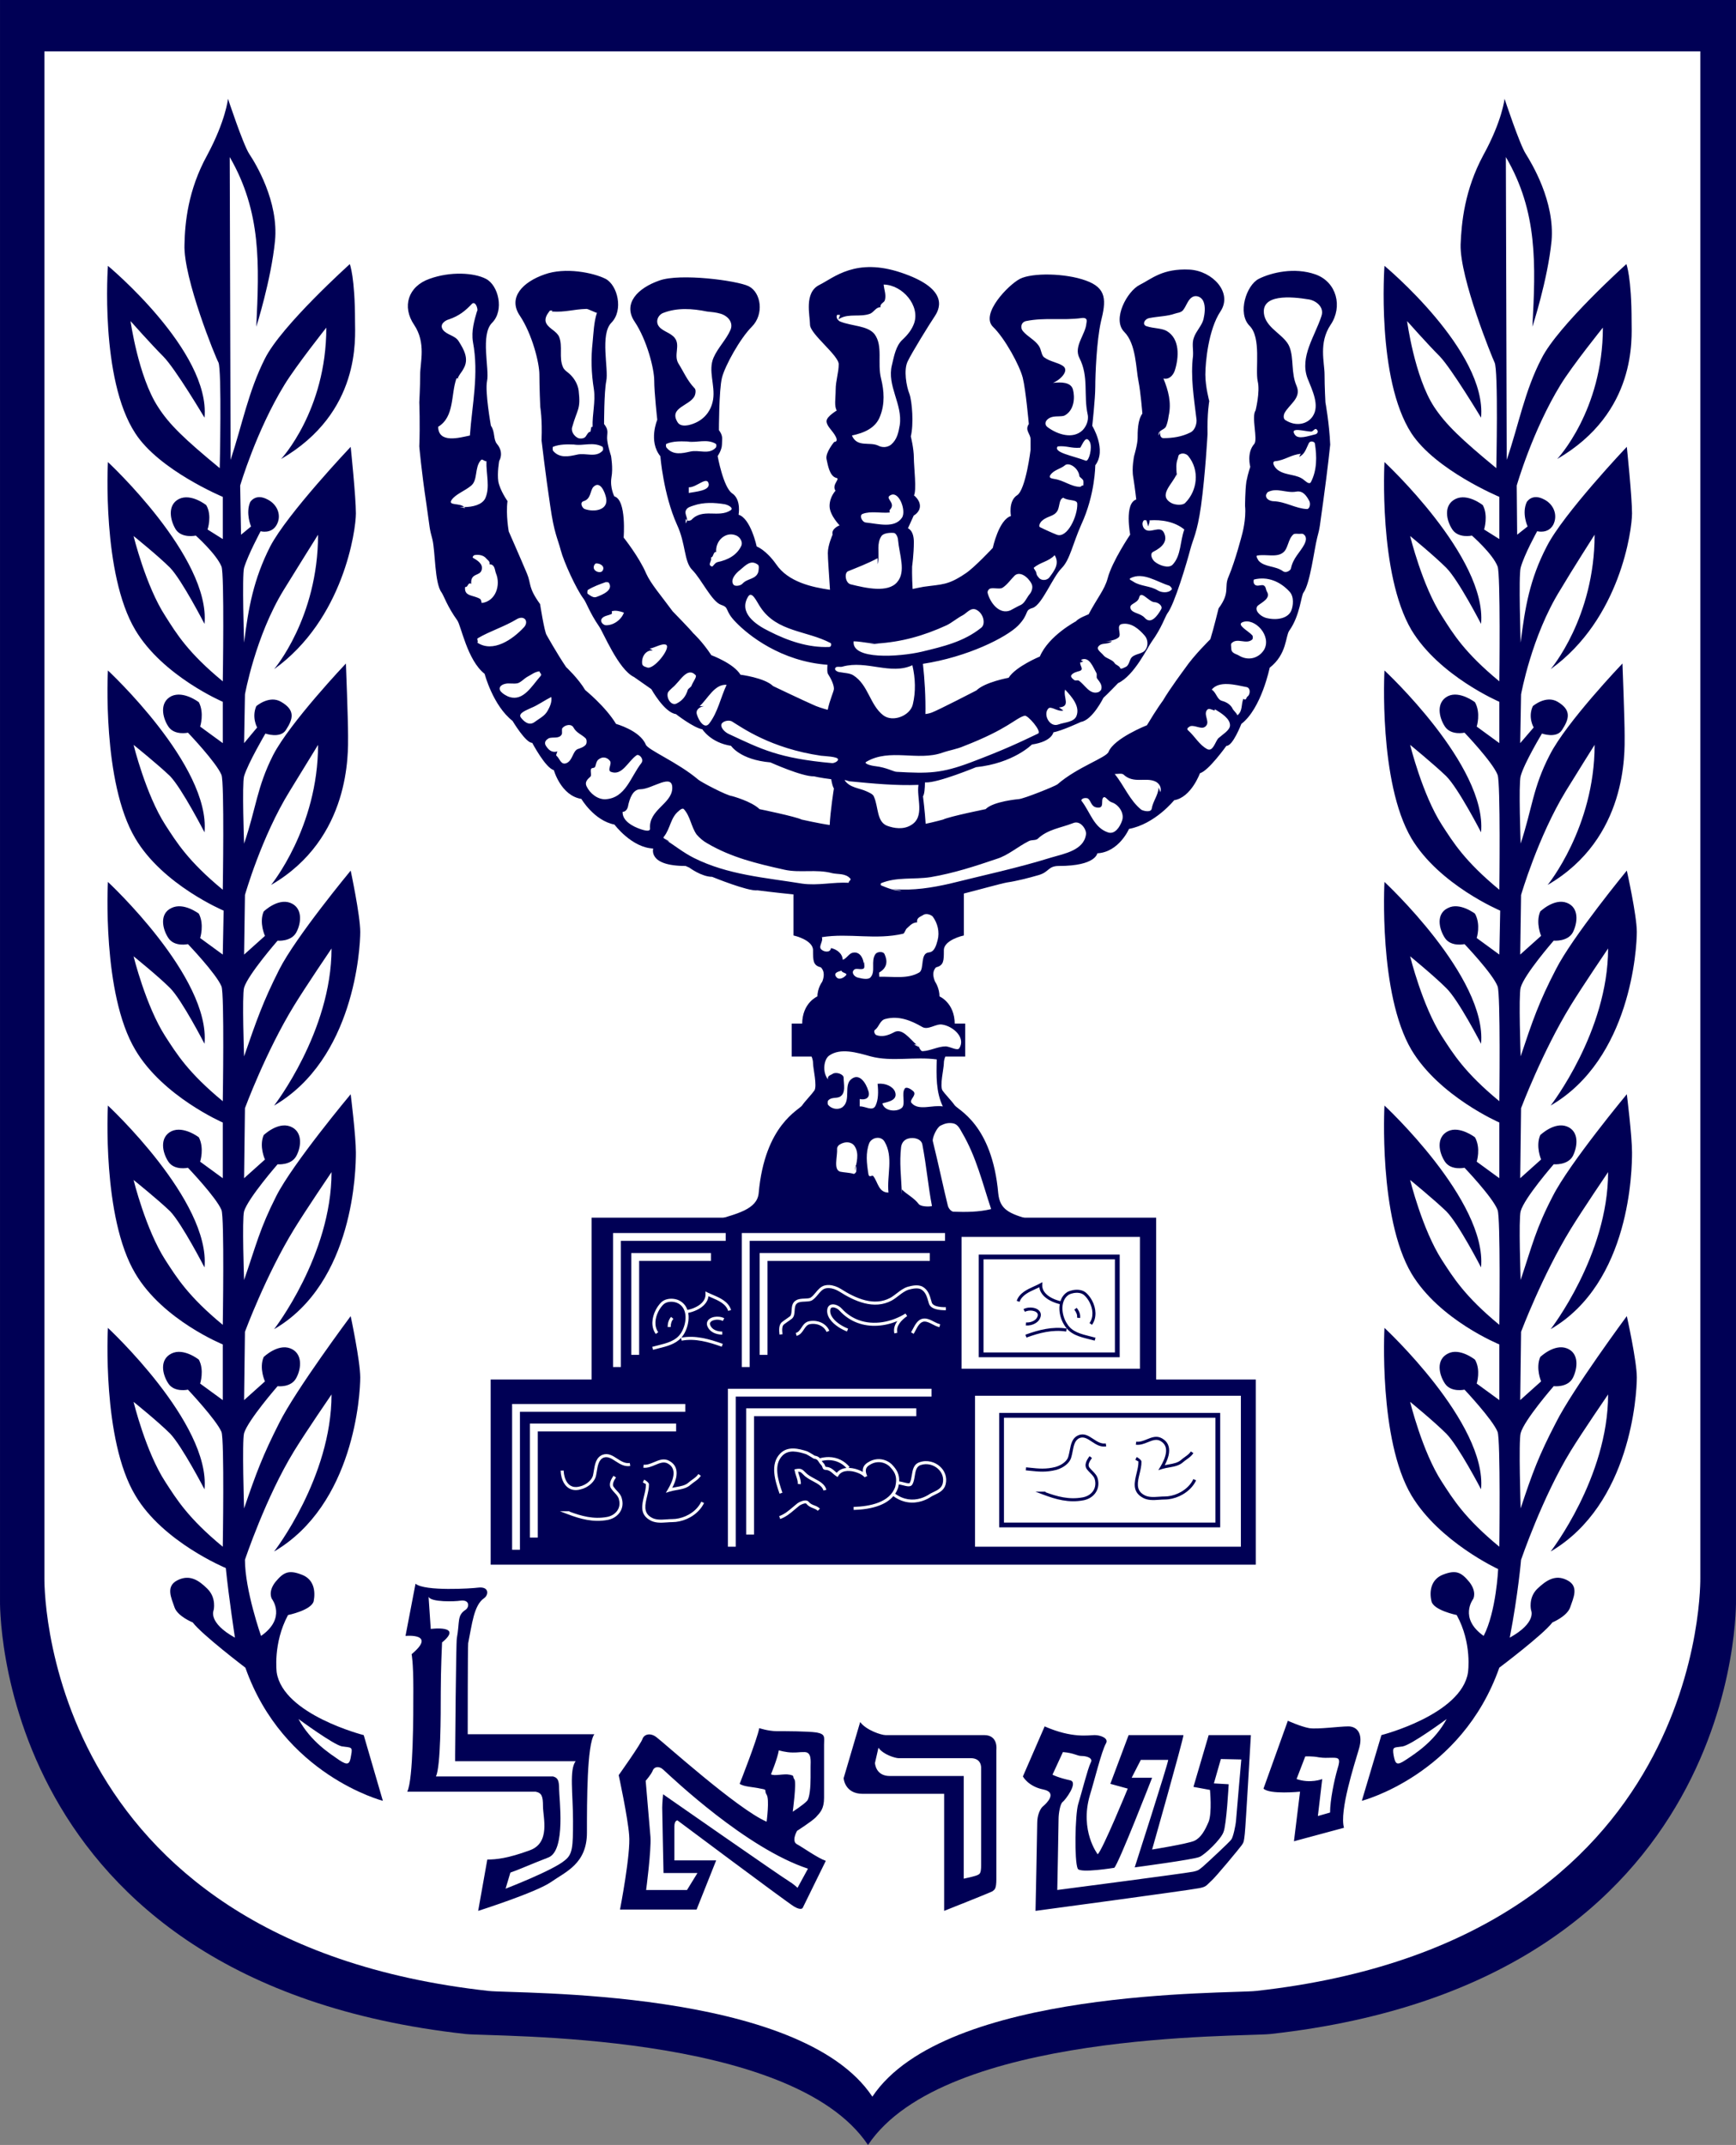 <?xml version="1.0" encoding="UTF-8" standalone="no"?>
<!-- Creator: CorelDRAW -->

<svg
   xmlns:dc="http://purl.org/dc/elements/1.1/"
   xmlns:cc="http://creativecommons.org/ns#"
   xmlns:rdf="http://www.w3.org/1999/02/22-rdf-syntax-ns#"
   xmlns:svg="http://www.w3.org/2000/svg"
   xmlns="http://www.w3.org/2000/svg"
   xmlns:sodipodi="http://sodipodi.sourceforge.net/DTD/sodipodi-0.dtd"
   xmlns:inkscape="http://www.inkscape.org/namespaces/inkscape"
   xml:space="preserve"
   width="399.899"
   height="494.106"
   shape-rendering="geometricPrecision"
   text-rendering="geometricPrecision"
   image-rendering="optimizeQuality"
   clip-rule="evenodd"
   viewBox="0 0 11286043 13944759"
   id="svg2"
   sodipodi:version="0.32"
   inkscape:version="0.47 r22583"
   sodipodi:docname="ZZ2.svg"
   inkscape:output_extension="org.inkscape.output.svg.inkscape"
   version="1.1"
   style="fill-rule:evenodd"><rect x="0" y="0" width="11286043" height="13944759" fill="#808080" stroke="none"/><defs
   id="defs51"><inkscape:perspective
     sodipodi:type="inkscape:persp3d"
     inkscape:vp_x="0 : 256.88977 : 1"
     inkscape:vp_y="0 : 1000 : 0"
     inkscape:vp_z="418.11023 : 256.88977 : 1"
     inkscape:persp3d-origin="209.05511 : 171.25985 : 1"
     id="perspective38" /><inkscape:perspective
     id="perspective2852"
     inkscape:persp3d-origin="0.5 : 0.33333333 : 1"
     inkscape:vp_z="1 : 0.5 : 1"
     inkscape:vp_y="0 : 1000 : 0"
     inkscape:vp_x="0 : 0.5 : 1"
     sodipodi:type="inkscape:persp3d" /></defs><sodipodi:namedview
   inkscape:window-height="968"
   inkscape:window-width="1280"
   inkscape:pageshadow="2"
   inkscape:pageopacity="0.0"
   guidetolerance="10.0"
   gridtolerance="10.0"
   objecttolerance="10.0"
   borderopacity="1.0"
   bordercolor="#666666"
   pagecolor="#ffffff"
   id="base"
   inkscape:zoom="1"
   inkscape:cx="195.68199"
   inkscape:cy="144.07909"
   inkscape:window-x="-4"
   inkscape:window-y="-4"
   inkscape:current-layer="Layer_x0020_1"
   showgrid="false"
   inkscape:window-maximized="0" />
 <g
   id="Layer_x0020_1"
   transform="translate(-249338.37,-276840.31)">
  
  <path
   d="m 11535300,276840 0,10400600 c 0,0 59400,2480630 -3026540,2822880 -186680,19800 -2121400,-19800 -2616400,721280 -495000,-741080 -2429720,-701480 -2616400,-721280 C 190020,13158070 249420,10677440 249420,10677440 l 0,-10400600 11285900,0 z"
   id="path8"
   style="fill:#000055;fill-opacity:1;stroke:none" />
  <path
   d="m 11303400,610610 0,9919700 c 0,0 56570,2364660 -2887940,2689950 -175370,19800 -2022410,-19800 -2494770,687330 -469540,-707130 -2316580,-667530 -2494780,-687330 C 484220,12894970 537970,10530310 537970,10530310 l 0,-9919700 10765400,0 z"
   id="path10"
   style="fill:#ffffff;stroke:none" />
  <polygon
   points="7747900,8210910 4113230,8210910 4113230,9263120 3457000,9263120 3457000,10431300 8395640,10431300 8395640,9263120 7747900,9263120 "
   id="polygon12"
   style="fill:#000055;fill-opacity:1;stroke:#000055;stroke-width:35560;stroke-opacity:1" />
  <polygon
   points="6500520,9175440 7660220,9175440 7660220,8318390 6500520,8318390 "
   id="polygon14"
   style="fill:#ffffff" />
  <polygon
   points="6588200,10332300 8316440,10332300 8316440,9350810 6588200,9350810 "
   id="polygon16"
   style="fill:#ffffff" />
  <path
   d="m 6511830,6082880 0,272500 c 0,0 -130110,28290 -130110,99000 0,67880 0,96170 -48090,107480 0,0 -39600,28290 -8480,99000 0,0 28280,39600 28280,96170 0,0 99000,39600 99000,178200 l 67890,0 0,206490 -127290,0 c 0,0 -11310,19800 -11310,48080 0,31110 -28290,147090 -8490,178200 19800,28280 59400,67880 79200,96170 19800,31110 243260,121630 282860,571370 11310,107480 70710,135770 217790,175370 l -2042200,0 c 127280,-39600 263050,-67890 274360,-175370 39600,-449740 265890,-540260 282860,-571370 19800,-28290 59400,-67890 79200,-96170 19800,-31110 -8490,-147090 -8490,-178200 0,-28280 -11310,-48080 -11310,-48080 l -127290,0 0,-206490 67890,0 c 0,-138600 99000,-178200 99000,-178200 0,-56570 31110,-96170 31110,-96170 28290,-70710 -11310,-99000 -11310,-99000 -48090,-11310 -48090,-39600 -48090,-107480 0,-70710 -127280,-99000 -127280,-99000 l 0,-267260 c -138070,-13870 -237600,-26910 -237600,-26910 -59400,8490 -294170,-87680 -294170,-87680 -67880,0 -147080,-59400 -147080,-59400 l -25460,-11320 c -248910,0 -206480,-113140 -206480,-113140 -141430,-2830 -254570,-155570 -254570,-155570 -132940,-25460 -214970,-166880 -214970,-166880 -132940,-19800 -178200,-186690 -178200,-186690 -53740,-11310 -141430,-178190 -141430,-178190 -39600,5650 -127280,-141430 -127280,-141430 -127290,-99000 -181030,-305480 -181030,-305480 -113140,-87690 -152740,-313970 -178200,-347920 -65050,-90510 -84850,-155570 -101820,-181020 -45260,-59400 -39600,-265890 -59400,-345080 -19800,-73550 -14150,-56580 -39600,-234770 -31120,-206490 -45260,-367710 -45260,-367710 5660,-138600 0,-285690 0,-285690 0,0 5660,-101820 5660,-181020 0,-79200 39600,-206490 -39600,-325290 -79200,-115970 -39600,-246080 99000,-294160 132940,-48090 285680,-39600 362050,0 79200,39590 118800,200820 39600,280020 -79200,79200 -16970,302660 -33940,381850 -14150,70720 25450,291340 25450,291340 28290,39600 14150,87690 39600,118800 48090,56570 14150,107490 14150,107490 0,0 -14150,79200 -5660,135770 11310,59400 59400,127280 59400,127280 -11320,90520 8480,198000 8480,198000 0,0 73550,166880 118800,274370 28290,67880 5660,87680 84860,198000 0,0 28290,181020 42430,200820 0,0 67880,121630 127280,209320 0,0 79200,73540 124460,149910 0,0 132940,107480 200820,220630 0,0 155570,42420 192350,132940 14140,36770 209310,115970 342250,229110 19800,16970 186680,104650 220630,107480 0,0 127280,33950 178190,84860 0,0 234770,48090 274370,67880 0,0 116600,26350 187250,36070 3920,-92460 27720,-242550 27720,-242550 -7090,-9930 -13120,-32680 -18290,-62940 -75660,-9120 -114650,-19090 -114650,-19090 -76370,2830 -282850,-90510 -282850,-90510 -198000,-16970 -254570,-107480 -254570,-107480 -132940,-19800 -186690,-107490 -186690,-107490 -56570,-8480 -172540,-99000 -172540,-99000 -73540,-8480 -158400,-161230 -158400,-161230 -19800,-14140 -113140,-79190 -113140,-79190 -101830,-48090 -200820,-294170 -226280,-328120 -62230,-90510 -82030,-155570 -101830,-181020 -45260,-59400 -127280,-237600 -147080,-313970 -19800,-76370 -42430,-107490 -67890,-285680 -31110,-206490 -56570,-427110 -56570,-427110 5660,-138600 -8480,-217800 -8480,-217800 0,0 -5660,-130110 -5660,-209310 0,-79200 -48090,-265890 -127290,-384690 -79200,-115970 19800,-214970 158400,-263050 132940,-48090 313970,-11310 393170,28290 76370,39590 115970,200820 36770,280020 -76370,79200 -16970,302660 -33940,381850 -14140,70720 -14140,280030 -14140,280030 31110,39600 19800,50910 19800,90510 0,39600 25450,115970 25450,115970 0,0 14150,79200 2830,138600 -11310,70720 19800,127290 19800,127290 79200,19800 59400,265880 59400,265880 0,0 101830,127280 147080,234770 31120,67880 93350,138600 172550,246080 0,0 118790,121630 132940,141430 0,0 59400,53740 118800,144260 0,0 147080,53740 189510,127280 0,0 158400,19800 212140,73540 0,0 195170,93340 260220,121630 23120,11560 64570,25070 100120,34290 14060,-70930 41310,-122600 41310,-141780 0,-28280 -19800,-67880 -39600,-98990 -4370,-7300 -4410,-29070 -2260,-60230 -306650,-21280 -519290,-195490 -594560,-273540 -79200,-79200 -39600,-96170 -99000,-115970 -59400,-19800 -127280,-166890 -186680,-226290 -53750,-53740 -39600,-166880 -99000,-294160 -87690,-195170 -107490,-444090 -107490,-444090 -79200,-96170 -19800,-234770 -19800,-234770 0,0 -19800,-178190 -19800,-254560 0,-79200 -48080,-265890 -127280,-384690 -79200,-115970 19800,-214970 158400,-263050 132940,-48090 500650,0 577020,36770 79200,39600 99000,178200 19800,257400 -76370,76370 -175370,254570 -195170,333770 -19800,79200 -19800,342250 -19800,342250 28290,39600 19800,50910 19800,90510 0,36770 -28280,76370 -28280,76370 0,0 36770,206490 96170,246090 59400,39600 39600,138600 39600,138600 79190,19800 118790,206480 118790,206480 0,0 59400,19800 127290,115970 79200,115970 234770,149910 353570,166880 l 2990,490 c -7160,-117820 -14310,-205640 -14310,-243740 0,-50910 31120,-118800 31120,-118800 -11320,-39600 48080,-59400 48080,-59400 0,0 -67880,-67880 -67880,-127280 0,-59400 39600,-99000 39600,-99000 -31120,-39600 39600,-79200 0,-87690 -39600,-11310 -50920,-79200 -59400,-118800 -8490,-39600 48080,-107480 48080,-107480 0,0 31120,0 11320,-39600 -19800,-39600 -59400,-67890 -59400,-99000 0,-28290 67880,-67880 67880,-67880 -19800,-28290 -8480,-79200 -8480,-135770 0,-59400 19800,-110320 19800,-166890 0,-59400 -186690,-198000 -186690,-257400 0,-59400 -39600,-206480 59400,-254570 96170,-48080 234770,-178190 528940,-79190 294170,98990 254570,217790 217800,274360 -39600,59400 -149920,237600 -178200,297000 -28290,56570 -8490,166890 11310,214970 16970,48090 28290,195170 8490,274370 0,0 19800,79200 19800,138600 0,59400 19800,214970 0,246080 0,0 39600,28290 39600,67890 0,39600 -39600,59400 -39600,59400 l -39600,87680 c 0,0 39600,8490 39600,87690 0,79190 -11320,158390 -11320,158390 0,0 -1840,62720 3570,150990 30820,-6510 57470,-12190 75630,-15220 118800,-16970 158400,-8480 274370,-87680 53740,-33940 178200,-166880 178200,-166880 0,0 39600,-186690 118800,-206490 0,0 -19800,-99000 39600,-135770 56570,-39600 87680,-297000 87680,-297000 0,0 0,-28280 0,-67880 0,-39600 -39600,-59400 -11310,-99000 0,0 -19800,-223450 -39600,-302650 -19800,-79200 -115970,-257400 -195170,-333770 -79200,-79200 99000,-265890 175370,-305480 79200,-39600 291340,-36780 424280,11310 135770,48080 130110,127280 96170,263050 -28280,127290 -36770,345090 -36770,424290 0,76370 -19800,254560 -19800,254560 0,0 96170,155570 19800,254570 0,0 0,189520 -90510,384690 -56570,127280 -73540,229110 -127290,282850 -59400,59400 -127280,237600 -186680,257400 -59400,16970 -19800,36770 -96170,115970 -74980,74980 -324900,203220 -620140,247860 11840,106930 18610,220250 16430,333840 15540,-1390 30750,-4550 46490,-10340 39600,-14140 291340,-144250 291340,-144250 53740,-53740 209310,-82030 209310,-82030 45250,-73540 203650,-138600 203650,-138600 56570,-135770 234770,-229110 234770,-229110 14150,-19800 82030,-45260 82030,-45260 56570,-107480 104660,-161220 124460,-234770 28280,-110310 147080,-285680 147080,-285680 0,0 -39600,-206480 39600,-226280 0,0 -8490,-76370 -19800,-147090 -11310,-59400 5660,-138600 5660,-138600 0,0 22630,-76370 22630,-115970 0,-39600 0,-118800 31110,-158390 0,0 -11310,-141430 -25460,-212150 -16970,-79190 -14140,-243250 -93340,-322450 -79200,-79200 19800,-260230 99000,-299830 79200,-39590 147080,-107480 322450,-98990 147090,8480 277200,147080 198000,265880 -79200,118800 -99000,333770 -99000,412970 0,79200 25460,172540 25460,172540 0,0 -14140,76370 -11310,214970 0,0 -14150,260220 -42430,466710 -25460,178190 -50920,209310 -70720,285680 -19800,76370 -101820,353570 -147080,410140 -16970,25450 -36770,93340 -101830,183850 -25460,33950 -113140,220630 -217800,268720 0,0 -76370,79190 -96170,96170 0,0 -70710,144250 -144250,155570 0,0 -127290,59390 -181030,67880 0,0 -5660,59400 -138600,79200 0,0 -118800,121630 -362050,147080 0,0 -246080,101830 -325280,99000 l -9730,-450 c -390,45430 -3590,80770 -12900,93790 0,0 12660,99450 17740,184140 56780,-11730 118030,-28570 118030,-28570 39600,-19790 277200,-67880 277200,-67880 48080,-50910 214960,-65060 214960,-65060 33950,-2830 231950,-82020 251740,-96170 130120,-113140 316800,-172540 333770,-212140 33950,-87680 248910,-172540 248910,-172540 67890,-113140 104660,-161230 104660,-161230 42430,-73540 141430,-206480 141430,-206480 59400,-87680 166880,-192340 166880,-192340 19800,-62230 53740,-200830 53740,-200830 79200,-107480 33950,-138600 65060,-206480 45260,-107490 87690,-274370 87690,-274370 0,0 28280,-99000 19800,-186680 0,0 0,-99000 8480,-158400 11320,-56570 25460,-96170 25460,-96170 0,0 -25460,-90520 25460,-147090 25450,-31110 -19800,-178200 8480,-217790 0,0 31110,-121630 14140,-192350 -16970,-79190 25460,-282850 -53740,-362050 -79200,-79200 -19800,-260230 59400,-299820 79200,-39600 229110,-76380 364880,-28290 135770,48080 175370,206480 96170,322450 -79200,118800 -39600,246090 -39600,325290 0,79200 5660,181020 5660,181020 0,0 25460,138600 31110,274370 0,0 -16970,164060 -45250,367710 -25460,178200 -19800,164060 -39600,237600 -19800,79200 -45260,294170 -87690,353570 -16970,19800 -22620,149910 -93340,248910 -25460,36770 -14140,152740 -127280,240430 0,0 -53750,265880 -183860,364880 0,0 -56570,147080 -96170,141430 0,0 -118800,166880 -172540,178190 0,0 -56570,158400 -166880,175370 0,0 -124460,155570 -294170,186690 0,0 -65060,152740 -206490,158400 0,0 -5650,82020 -246080,82020 -73540,0 -65060,39600 -132940,59400 -67890,19800 -147090,39600 -206480,48090 -44200,8420 -185460,48140 -282860,72580 z"
   id="path18"
   style="fill:#000055;fill-opacity:1;stroke:#000055;stroke-width:7620;stroke-opacity:1" />
  <g
   id="_24599736"
   style="fill:#428ece;fill-opacity:1">
   <path
   id="_46086368"
   d="m 1742910,1297940 c 206750,357630 191540,699420 172540,1103140 0,0 96170,-302660 121630,-557230 25450,-257390 -127290,-506310 -166890,-565710 -39600,-59390 -138600,-359220 -138600,-359220 0,0 -14140,141430 -135770,367710 -124450,226280 -144250,438420 -147080,579850 -8490,217800 203650,738250 220620,766540 22630,48080 8490,687330 8490,687330 -226280,-186680 -328110,-282850 -401650,-398820 -127290,-195170 -178200,-557220 -178200,-557220 0,0 132940,149910 212140,229110 79200,79200 268710,398820 268710,398820 39600,-432770 -627940,-987160 -627940,-987160 0,0 -53740,735420 178200,1088990 155570,240430 568540,412970 568540,412970 l 0,274370 -99000,-62230 c 0,0 31120,-90520 -8480,-158400 0,0 -99000,-79200 -178200,-39600 -76370,39600 -56570,138600 -19800,198000 39600,59400 130110,39600 130110,39600 0,0 132940,118800 166880,200820 19800,48090 8490,746740 8490,746740 -226280,-186680 -299830,-308310 -373370,-424280 -127280,-195170 -206480,-520450 -206480,-520450 0,0 158400,127280 237600,206480 76370,79200 223450,364880 223450,364880 39600,-432770 -627940,-1052220 -627940,-1052220 0,0 -39590,726940 178200,1091820 178200,299830 568540,466710 568540,466710 l 0,268710 -147080,-107480 c 0,0 28280,-87690 -8490,-158400 0,0 -99000,-76370 -178200,-39600 -79200,39600 -59400,138600 -19800,198000 39600,59400 127290,39600 127290,39600 0,0 183850,192340 217790,274370 19800,48080 8490,746730 8490,746730 -226280,-186680 -299830,-308310 -373370,-421450 -127280,-198000 -206480,-520450 -206480,-520450 0,0 158400,127280 237600,203650 76370,79200 223450,364880 223450,364880 39600,-432760 -627940,-1052210 -627940,-1052210 0,0 -39590,726930 178200,1091810 178200,302660 574200,469540 574200,469540 l -5660,285680 -147080,-107480 c 0,0 28280,-87680 -8490,-158400 0,0 -99000,-76370 -178200,-36770 -79200,36770 -59400,135770 -19800,195170 39600,59400 127290,39600 127290,39600 0,0 183850,192340 217790,274370 19800,48080 8490,746730 8490,746730 -226280,-186680 -299830,-308310 -373370,-421450 -127280,-198000 -206480,-520450 -206480,-520450 0,0 158400,127280 237600,206480 76370,76370 223450,362060 223450,362060 39600,-432770 -627940,-1052220 -627940,-1052220 0,0 -39590,726930 178200,1091820 178200,302650 568540,472360 568540,472360 l 0,362060 -147080,-107490 c 0,0 28280,-87680 -8490,-158400 0,0 -99000,-76370 -178200,-39600 -79200,39600 -59400,138600 -19800,198000 39600,59400 127290,39600 127290,39600 0,0 183850,192340 217790,274370 19800,48090 8490,746740 8490,746740 -226280,-186690 -299830,-308320 -373370,-421460 -127280,-198000 -206480,-520450 -206480,-520450 0,0 158400,127290 237600,203660 76370,79190 223450,364880 223450,364880 39600,-432770 -627940,-1052220 -627940,-1052220 0,0 -39590,726940 178200,1091820 178200,302650 568540,461050 568540,461050 l 0,362050 -147080,-107480 c 0,0 28280,-87690 -8490,-155570 0,0 -99000,-79200 -178200,-39600 -79200,39600 -59400,135770 -19800,195170 39600,59400 127290,39600 127290,39600 0,0 183850,195170 217790,274370 19800,50910 8490,746730 8490,746730 -226280,-186680 -299830,-308310 -373370,-421450 -127280,-195170 -206480,-520450 -206480,-520450 0,0 158400,127280 237600,206480 76370,79200 223450,362060 223450,362060 39600,-429940 -627940,-1049390 -627940,-1049390 0,0 -39590,726930 178200,1088980 178200,302660 588340,472370 588340,472370 19800,195170 59400,452570 59400,452570 -178200,-99000 -138600,-178200 -138600,-178200 0,0 19800,-79200 -39600,-138600 -56570,-56570 -115970,-96170 -195170,-56570 -79200,39600 -39600,115970 -19800,175370 19800,59400 118800,99000 118800,99000 59400,79200 342250,294170 342250,294170 246090,698650 893820,865530 893820,865530 l -124450,-427110 c 0,0 -523280,-132940 -565710,-407310 0,0 -25460,-189510 73540,-373370 0,0 152740,-31110 166890,-90510 11310,-59400 5650,-141430 -79200,-172540 -82030,-31110 -115970,-16970 -169720,48080 -50910,65060 -22620,110320 -22620,110320 0,0 96170,124450 -70720,240420 0,0 -104650,-296990 -104650,-494990 0,0 135770,-407310 319620,-707140 76370,-124450 243260,-367710 243260,-367710 0,540250 -373370,1021110 -373370,1021110 520450,-305490 560050,-1021110 560050,-1131420 0,-107490 -62230,-398830 -62230,-398830 0,0 -356390,478030 -463880,693000 -107480,212140 -149910,325280 -229110,557220 0,0 -14140,-438420 0,-489340 25460,-84850 217800,-305480 217800,-305480 0,0 87680,11310 121620,-53740 33950,-62230 42430,-161230 -39600,-192340 -82020,-31120 -172540,56570 -172540,56570 -31110,73540 8490,158400 8490,158400 l -135770,121620 5660,-444080 c 0,0 135770,-367710 319620,-667530 76370,-124460 243260,-370540 243260,-370540 0,540250 -373370,1021100 -373370,1021100 520450,-302650 531760,-1040900 531760,-1148390 0,-107480 -33940,-379020 -33940,-379020 0,0 -376190,449740 -483680,661880 -107480,212140 -130110,316790 -209310,545910 0,0 -14140,-396000 0,-446910 25460,-84860 217800,-305490 217800,-305490 0,0 87680,8490 121620,-53740 33950,-62230 42430,-161230 -39600,-192340 -82020,-31110 -172540,56570 -172540,56570 -31110,73540 8490,158400 8490,158400 l -135770,121630 5660,-455400 c 0,0 135770,-367710 319620,-667540 76370,-124450 243260,-370530 243260,-370530 0,540250 -373370,1021100 -373370,1021100 520450,-302650 560050,-1021100 560050,-1128590 0,-107480 -62230,-398820 -62230,-398820 0,0 -356390,429930 -463880,642080 -107480,212140 -149910,336590 -229110,565700 0,0 -14140,-395990 0,-446910 25460,-84850 217800,-305480 217800,-305480 0,0 87680,8490 121620,-53740 33950,-62230 42430,-161230 -39600,-192340 -82020,-31120 -172540,56570 -172540,56570 -31110,73540 8490,158400 8490,158400 l -135770,121620 5660,-387510 c 0,0 107480,-379020 291340,-676020 76370,-124450 183850,-299820 183850,-299820 0,537420 -305480,910790 -305480,910790 520450,-302660 500650,-862710 500650,-970190 0,-110320 -14140,-469540 -14140,-469540 0,0 -362060,381850 -472370,593990 -107480,212140 -110310,345090 -189510,577030 0,0 -14140,-387510 0,-438430 25460,-84850 138600,-277200 138600,-277200 0,0 96170,33950 132940,-22620 48080,-73550 62230,-130120 -31120,-183860 -76370,-45260 -161220,28290 -161220,28290 -31120,73540 5660,138600 5660,138600 l -84860,101820 5660,-316790 c 0,0 67880,-379030 251740,-678850 76370,-124460 223450,-359230 223450,-359230 0,540250 -285680,874020 -285680,874020 452570,-325280 531760,-905130 531760,-1012620 0,-107480 -33940,-432770 -33940,-432770 0,0 -412970,435600 -523280,647740 -107480,212140 -141430,396000 -169710,625110 0,0 -14140,-435600 0,-486510 25460,-84860 107480,-237600 107480,-237600 0,0 70720,19800 104660,-42430 33940,-62220 2830,-132940 -59400,-164050 -79200,-42430 -113140,16970 -113140,16970 -31120,73540 5660,158400 5660,158400 l -65060,53740 -5660,-319630 c 0,0 104660,-356390 288510,-656220 76370,-124450 271540,-370540 271540,-370540 0,540260 -294170,854220 -294170,854220 520460,-302650 480860,-786330 480860,-893820 0,-288510 -33950,-373360 -33950,-373360 0,0 -444080,398820 -551560,613790 -107490,212140 -147090,427110 -223460,659050 -1880,-656220 -3760,-1312440 -5650,-1968670 z"
   style="fill:#000055;fill-opacity:1" />
   <path
   id="_24599776"
   d="m 2189820,11452400 c 0,0 226280,166880 282850,178190 59400,8490 70710,0 59400,56580 -8490,59390 -19800,70710 -79200,31110 -56570,-39600 -183850,-118800 -263050,-265880 z"
   style="fill:#ffffff;fill-opacity:1" />
  </g>
  <g
   id="_24600528"
   style="fill:#428ece;fill-opacity:1">
   <path
   id="_24598960"
   d="m 10138080,10417170 c 0,0 -18726,221506 -73550,506310 178200,-99000 138600,-178200 138600,-178200 0,0 -19800,-79200 39600,-138600 59400,-56570 118800,-96170 195170,-56570 79200,39600 39600,115970 19800,175370 -19800,59400 -115970,99000 -115970,99000 -59400,79200 -345080,294170 -345080,294170 -246090,698650 -893820,865530 -893820,865530 l 127280,-427110 c 0,0 520450,-132940 562880,-407310 0,0 28290,-189510 -73540,-373370 0,0 -152740,-31110 -164060,-90510 -14140,-59400 -5650,-141430 76370,-172540 82030,-31110 115970,-16970 169720,48080 50910,65060 25450,110320 25450,110320 0,0 -96170,124450 67890,240420 81816.3,-158176 94215.4,-434396 94215.4,-434396 0,0 -382725.4,-176564 -563755.4,-479224 -214970,-362050 -175370,-1088980 -175370,-1088980 0,0 667540,619450 627940,1049390 0,0 -147080,-282860 -226280,-362060 -79200,-79200 -234770,-206480 -234770,-206480 0,0 79200,325280 206480,520450 73540,113140 147090,234770 373370,421450 0,0 8480,-695820 -11310,-746730 -31120,-79200 -214970,-274370 -214970,-274370 0,0 -87690,19800 -127290,-39600 -39600,-59400 -59400,-155570 19800,-195170 76370,-39600 175370,39600 175370,39600 39600,67880 11310,155570 11310,155570 l 147090,107480 0,-362050 c 0,0 -390340,-158400 -571370,-461050 -214970,-364880 -175370,-1091820 -175370,-1091820 0,0 667540,619450 627940,1052220 0,0 -147080,-285690 -226280,-364880 -79200,-76370 -234770,-203660 -234770,-203660 0,0 79200,322450 206480,520450 73540,113140 147090,234770 373370,421460 0,0 8480,-698650 -11310,-746740 -31120,-82030 -214970,-274370 -214970,-274370 0,0 -87690,19800 -127290,-39600 -39600,-59400 -59400,-158400 19800,-198000 76370,-36770 175370,39600 175370,39600 39600,70720 11310,158400 11310,158400 l 147090,107490 0,-362060 c 0,0 -390340,-169710 -571370,-472360 -214970,-364890 -175370,-1091820 -175370,-1091820 0,0 667540,619450 627940,1052220 0,0 -147080,-285690 -226280,-362060 -79200,-79200 -234770,-206480 -234770,-206480 0,0 79200,322450 206480,520450 73540,113140 147090,234770 373370,421450 0,0 8480,-698650 -11310,-746730 -31120,-82030 -214970,-274370 -214970,-274370 0,0 -87690,19800 -127290,-39600 -39600,-59400 -59400,-158400 19800,-195170 76370,-39600 175370,36770 175370,36770 39600,70720 11310,158400 11310,158400 l 147090,107480 5660,-285680 c 0,0 -396000,-166880 -577030,-469540 -214970,-364880 -175370,-1091810 -175370,-1091810 0,0 667540,619450 627940,1052210 0,0 -147080,-285680 -226280,-364880 -79200,-76370 -234770,-203650 -234770,-203650 0,0 79200,322450 206480,520450 73540,113140 147090,234770 373370,421450 0,0 8480,-698650 -11310,-746730 -31120,-82030 -214970,-274370 -214970,-274370 0,0 -87690,19800 -127290,-39600 -39600,-59400 -59400,-158400 19800,-198000 76370,-36770 175370,39600 175370,39600 39600,70710 11310,158400 11310,158400 l 147090,107480 0,-268710 c 0,0 -390340,-166880 -571370,-466710 -214970,-364880 -175370,-1091820 -175370,-1091820 0,0 667540,619450 627940,1052220 0,0 -147080,-285680 -226280,-364880 -79200,-79200 -234770,-206480 -234770,-206480 0,0 79200,325280 206480,520450 73540,115970 147090,237600 373370,424280 0,0 8480,-698650 -11310,-746740 -31120,-82020 -166890,-200820 -166890,-200820 0,0 -87680,19800 -127280,-39600 -39600,-59400 -59400,-158400 19800,-198000 79200,-39600 178190,39600 178190,39600 36780,67880 8490,158400 8490,158400 l 99000,62230 0,-274370 c 0,0 -412970,-172540 -571370,-412970 -229110,-353570 -175370,-1088990 -175370,-1088990 0,0 667540,554390 627940,987160 0,0 -192340,-319620 -268710,-398820 -79200,-79200 -212140,-229110 -212140,-229110 0,0 48080,362050 175370,557220 76370,115970 178200,212140 404480,398820 0,0 14140,-639250 -11310,-687330 -14150,-28290 -226290,-548740 -220630,-766540 5660,-141430 25460,-353570 147080,-579850 124460,-226280 138600,-367710 138600,-367710 0,0 99000,299830 138600,359220 36770,59400 189510,308320 166880,565710 -25450,254570 -124450,557230 -124450,557230 21320,-402830 35830,-747500 -172540,-1103140 l 0,0 c 1890,656230 3770,1312450 5650,1968670 79200,-231940 115970,-446910 226290,-659050 107480,-214970 551560,-613790 551560,-613790 0,0 33950,84850 33950,373360 0,107490 36770,591170 -483680,893820 0,0 296990,-313960 296990,-854220 0,0 -198000,246090 -274370,370540 -183850,299830 -285680,656220 -285680,656220 l 2830,319630 67880,-53740 c 0,0 -39600,-84860 -5650,-158400 0,0 33940,-59400 113140,-16970 62230,31110 90510,101830 59400,164050 -33940,62230 -104660,42430 -104660,42430 0,0 -84850,152740 -107480,237600 -14140,50910 0,486510 0,486510 28280,-229110 59400,-412970 169710,-625110 107490,-212140 520450,-647740 520450,-647740 0,0 33940,325290 33940,432770 0,107490 -76370,687340 -528930,1012620 0,0 285680,-333770 285680,-874020 0,0 -149910,234770 -223450,359230 -186690,299820 -254570,678850 -254570,678850 l -5660,316790 87680,-101820 c 0,0 -39600,-65060 -5650,-138600 0,0 84850,-73550 161220,-28290 90520,53740 76370,110310 28290,183860 -36770,56570 -130110,22620 -130110,22620 0,0 -115970,192350 -138600,277200 -14140,50920 0,438430 0,438430 76370,-231940 79200,-364890 189510,-577030 107480,-212140 472370,-593990 472370,-593990 0,0 14140,359220 14140,469540 0,107480 19800,667530 -500650,970190 0,0 305480,-373370 305480,-910790 0,0 -110310,175370 -186680,299820 -181030,297000 -291340,676020 -291340,676020 l -5660,387510 135770,-121620 c 0,0 -36770,-84860 -5660,-158400 0,0 90520,-87690 172540,-56570 82030,31110 70720,130110 39600,192340 -33940,62230 -124450,53740 -124450,53740 0,0 -192340,220630 -214970,305480 -14140,50920 0,446910 0,446910 76370,-229110 118800,-353560 229110,-565700 107480,-212150 461050,-642080 461050,-642080 0,0 65060,291340 65060,398820 0,107490 -39600,825940 -560050,1128590 0,0 373370,-480850 373370,-1021100 0,0 -166890,246080 -243260,370530 -183850,299830 -322450,667540 -322450,667540 l -5660,455400 135770,-121630 c 0,0 -36770,-84860 -5660,-158400 0,0 90520,-87680 172540,-56570 82030,31110 70720,130110 39600,192340 -33940,62230 -124450,53740 -124450,53740 0,0 -192340,220630 -214970,305490 -14140,50910 0,446910 0,446910 76370,-229120 99000,-333770 209310,-545910 107480,-212140 480850,-661880 480850,-661880 0,0 33940,271540 33940,379020 0,107490 -8480,845740 -528930,1148390 0,0 373370,-480850 373370,-1021100 0,0 -166890,246080 -243260,370540 -183850,299820 -322450,667530 -322450,667530 l -5660,444080 135770,-121620 c 0,0 -36770,-84860 -5660,-158400 0,0 90520,-87690 172540,-56570 82030,31110 70720,130110 39600,192340 -33940,65050 -124450,53740 -124450,53740 0,0 -192340,220630 -214970,305480 -14140,50920 0,489340 0,489340 76370,-231940 118800,-345080 229110,-557220 107480,-214970 461050,-693000 461050,-693000 0,0 65060,291340 65060,398830 0,110310 -39600,825930 -560050,1131420 0,0 373370,-480860 373370,-1021110 0,0 -166890,243260 -243260,367710 -183850,299830 -322450,707140 -322450,707140 z"
   sodipodi:nodetypes="cccccscccccccscccccccscccccsccccccccccccccsccccccccccccccsccccccccccccccsccccccccscccccsscccccccccccccccccccccccsccccccccccccccscccccccsccccccscccccccsccccccscccccccsccccccscccccccsccccccscccc"
   style="fill:#000055;fill-opacity:1" />
   <path
   id="_25242176"
   d="m 9654340,11452400 c 0,0 -226280,166880 -285680,178190 -59400,8490 -67890,0 -59400,56580 11310,59390 19800,70710 79200,31110 59400,-39600 186680,-118800 265880,-265880 z"
   style="fill:#ffffff;fill-opacity:1" />
  </g>
  <g
   id="_25243192">
   <path
   id="_24600336"
   d="m 5841470,11472200 -107490,364880 c 0,0 5660,101830 124460,101830 115970,0 528940,0 528940,0 l 0,760870 c 0,0 299820,-118790 313960,-127280 14150,-11310 25460,-14140 25460,-79200 0,-62230 0,-840080 0,-840080 0,0 14140,-96170 -79200,-96170 -93340,0 -619450,0 -642080,0 -25460,0 -124450,-31110 -164050,-84850 z m 1199300,28280 -141430,325280 c 0,0 33940,65060 132940,84860 96170,19800 16970,93340 0,107480 -19800,14150 -39600,59400 -39600,107490 0,48080 -11310,574190 -11310,574190 0,0 989990,-132940 1060700,-147080 50920,-8490 50920,-19800 79200,-45260 28290,-22630 186690,-214970 200830,-234770 14140,-19800 14140,-25450 19800,-73540 5660,-48080 39600,-642080 39600,-642080 l -274370,0 -99000,336600 107490,19800 c 0,0 14140,147080 -8490,206480 -25460,59400 -50910,104660 -93340,124460 -45260,19800 -274370,56570 -274370,56570 0,0 200830,-707140 203650,-743910 l -356390,0 -118800,316800 113140,31110 c 0,0 -161230,393170 -195170,427110 0,0 -118800,-152740 -50910,-384680 28280,-90510 76370,-288510 104650,-336600 19800,-33940 -36770,-53740 -73540,-53740 -39600,0 -144250,22630 -325280,-56570 z m 1581150,-36770 c 0,0 79200,36770 138600,48090 56570,8480 195170,-11320 254570,-11320 59400,0 99000,50920 67890,149910 -28290,96170 -127290,401660 -96170,509140 l -325290,87690 39600,-322460 c 0,0 -197990,19800 -237590,-19800 l 158390,-441250 z m -3716700,907960 -127290,319630 -497820,0 c 0,0 70710,-364880 59400,-483680 -8490,-115970 -67890,-390340 -67890,-390340 0,0 147090,-206490 155570,-237600 11320,-28280 50920,-39600 90520,-8480 39600,28280 528940,469530 715620,548730 0,0 19800,-147080 0,-175370 -19800,-31110 11310,-31110 -39600,-39600 -48090,-11310 -107480,-11310 -135770,-31110 0,0 115970,-294170 127280,-362050 0,0 59400,19800 115970,19800 59400,0 198000,0 257400,8480 59400,11320 48090,31120 48090,79200 0,48090 0,305480 0,345080 0,73540 -25460,96170 -53750,127290 -28280,28280 -121620,87680 -121620,87680 0,0 -39600,67890 0,87690 36770,19800 135770,90510 186680,107480 l -149910,305480 c 0,0 -8490,19800 -56570,-8480 -50920,-31120 -758050,-560050 -758050,-560050 0,0 -19800,0 -19800,39600 0,39600 0,220620 0,220620 l 271540,0 z m -1954530,-1798950 -65050,339420 c 0,0 206480,-19800 39600,118800 0,0 11310,48090 11310,226290 0,175370 0,588330 -39600,667530 l 834420,0 c 39600,8490 48090,28290 48090,96170 0,70720 50910,237600 -87690,285690 -138600,50910 -214970,59400 -274370,59400 l -59390,333760 c 0,0 373360,-118790 472360,-186680 96170,-67880 234770,-118800 234770,-322450 0,-206490 0,-571370 48090,-639250 l -823110,0 0,-50920 c 0,0 0,-514790 2830,-540250 25460,-124460 36770,-248910 104650,-294170 28290,-19800 33950,-76370 -39590,-67880 -39600,5650 -347920,25450 -407320,-25460 z"
   style="fill:#000055;fill-opacity:1" />
   <path
   id="_25243232"
   d="m 3035550,10657600 14140,209310 c 0,0 214970,-28290 73550,87680 0,0 -8490,175370 -8490,325290 0,149910 0,478020 -31110,545900 l 760870,0 c 31120,8490 39600,25460 39600,82030 0,59400 45260,396000 -67880,444080 -124460,48090 -198000,82030 -248910,99000 l -31120,104660 c 0,0 308310,-118800 384690,-183860 50910,-39600 53740,-84850 53740,-257390 0,-175370 -25460,-330940 16970,-387520 l -783510,0 0,-42420 c 0,0 5660,-735420 11320,-758050 19800,-107490 0,-147090 56570,-183860 25450,-16970 28280,-67880 -33950,-59400 -31110,5660 -192340,11320 -206480,-25450 z m 2466490,1767840 -67880,124450 c 0,0 -22630,-22630 -59400,-45260 -39600,-22620 -814620,-562880 -814620,-562880 0,0 -5660,56580 -5660,87690 0,31110 8480,424280 8480,424280 l 220630,0 -67880,110310 -265890,0 c 0,0 33950,-254560 28290,-345080 -8490,-101830 -31120,-364880 -31120,-364880 0,0 36780,-42430 45260,-65060 8490,-25450 39600,-33940 67890,-8480 65050,59400 540250,511960 941900,644910 z m 458230,-786340 -22630,99000 c 0,0 2830,84860 96170,84860 96170,0 480850,0 480850,0 l 0,667530 c 0,0 82030,-16970 93340,-25460 11320,-5650 19800,-11310 19800,-62220 0,-50920 0,-630770 0,-630770 0,0 5660,-65050 -67880,-65050 -76370,0 -452570,0 -469540,0 -19800,0 -99000,-22630 -130110,-67890 z m 2774800,56570 c 0,0 45250,-2830 87680,5660 39600,5660 48090,2830 87690,2830 42420,0 56570,2830 33940,73540 -19800,67880 -48090,200830 -48090,282850 l -79200,22630 28290,-240420 c 0,0 -76370,31110 -166880,0 l 56570,-147090 z m -3332030,359230 c 0,0 25460,-186690 11320,-209320 -16980,-22620 5650,-22620 -31120,-31110 -39600,-8490 -99000,11310 -121630,-2830 0,0 42430,-101830 50920,-155570 0,0 45260,14140 90510,14140 45260,0 31120,-2820 76370,-2820 48090,0 39600,59390 39600,96170 0,39600 0,39600 0,70710 0,59400 -5650,130110 -22630,149910 -22620,25460 -93340,70720 -93340,70720 z m 1756530,-387510 -67890,147080 c 0,0 36770,19800 115970,36770 53750,14140 -33940,130110 -50910,141430 -14140,11310 -25460,70710 -25460,110310 0,39600 -8480,461050 -8480,461050 0,0 825930,-107480 882500,-118790 39600,-8490 39600,-14150 65060,-33950 22630,-19800 172540,-158400 183850,-175370 11320,-14140 28290,-87680 31120,-127280 2830,-39600 33940,-393170 33940,-393170 l -132940,-2830 -45260,158400 96170,5660 c 0,0 -14140,265880 -33940,311140 -16970,48080 -121630,147080 -155570,161220 -36770,16980 -421450,67890 -421450,67890 0,0 214970,-667540 217790,-698650 l -178190,0 -59400,115970 132940,0 c 0,0 -217800,560050 -246080,585510 0,0 -223460,36770 -237600,5660 -22630,-50920 -16970,-350740 2830,-418630 22620,-73540 62220,-231940 82020,-271540 16980,-28280 -25450,-42430 -59400,-42430 -31110,0 -48080,-19800 -121620,-25450 z"
   style="fill:#ffffff" />
  </g>
  <path
   d="m 5700040,2352990 c 3690,-2500 7400,-4750 11180,-6770 60040,-32160 131440,-6050 195300,-30000 25460,-11310 36770,-42430 67890,-42430 -5660,-25460 25450,-28280 28280,-48080 8490,-33950 -5650,-65060 -8480,-99000 124450,2830 237600,138600 198000,251740 -14150,39600 -39600,73540 -76380,107480 -42420,39600 -53740,104660 -67880,164060 -33940,135770 70710,254570 50910,390340 -8480,48080 -16970,93340 -56570,127280 -25450,19800 -59400,19800 -84850,5660 -56570,-25460 -135770,14140 -169720,-65060 79200,-16970 155570,-48080 183860,-127280 31110,-79200 25460,-164060 5660,-243260 -25460,-101820 14140,-212140 -42430,-288510 -45260,-56570 -147090,-50910 -223460,-82030 -8480,-2820 -31110,-22620 -19800,-42420 2830,-2830 11320,0 19800,0 l -11310,28280 z m -2347690,-48080 c 5660,-28290 -14140,-70720 -33940,-53750 -45260,48090 -84860,79200 -149920,101830 -22630,5660 -65050,31120 -39600,67890 25460,33940 79200,36770 101830,73540 33940,53740 70710,115970 31110,181030 -11310,22620 -28280,36770 -36770,62220 2830,0 5660,0 11320,0 -8490,0 -16970,-2830 -19800,0 -36770,104660 -11320,248910 -118800,313970 2830,110310 138600,70710 206480,56570 14150,-200820 59400,-398820 19800,-608130 -11310,-73550 8490,-138600 28290,-206490 0,2830 0,8490 0,11320 z m -115970,1267180 c 4550,420 9240,730 13960,940 5690,250 11460,390 17290,360 55210,-290 114300,-14730 135630,-55040 33940,-70710 5660,-161230 8490,-243250 -14150,2820 -28290,-19800 -36770,-5660 -42430,48080 -16970,130110 -65060,166880 -42430,33950 -99000,53750 -124460,90520 -26350,39540 52940,17650 82170,46550 2120,2110 3980,4490 5520,7190 l -36770,-8490 z m 144250,625110 c 93350,-11310 124460,-118800 93350,-192340 -8490,-19800 -5660,-59400 -42430,-59400 5650,-19800 -14150,-28280 -22630,-39600 -16970,-19800 -48090,-25460 -76370,-19800 -5660,2830 -14140,14140 -8490,16970 28290,16970 67890,39600 56570,79200 -11310,42430 -73540,16970 -67880,90520 -22630,-14150 -19800,25450 -39600,19800 -8490,65050 56570,50910 99000,79190 5650,5660 8480,25460 8480,25460 z m -28280,257400 c 101830,67880 229110,-19800 302650,-99000 11320,-11310 19800,-31110 11320,-48090 -14150,-22620 -42430,-14140 -56570,-5650 -84860,50910 -172550,76370 -254570,124450 -8490,5660 5650,19800 -2830,28290 z m 265880,263050 c -28280,8490 -59400,-2820 -87680,5660 -22630,5660 -42430,22630 -28290,45260 14140,19800 48090,36770 59400,39600 90510,28280 144260,-70720 203660,-138600 8480,-11320 -8490,-16970 -8490,-28290 -31110,2830 -53740,22630 -76370,33950 -25460,14140 -36770,31110 -62230,42420 z m 84860,161230 c -28290,14140 -87690,33940 -67890,62230 16970,22630 50920,56570 87690,31110 33940,-25450 67880,-39600 87680,-76370 14140,-25460 28290,-56570 22630,-87680 -45260,22630 -87680,53740 -130110,70710 z m 164050,311140 c 22630,19800 28290,62230 65060,48090 39600,-16980 39600,-73550 70710,-90520 16970,-5650 42430,-14140 53750,-28280 8480,-8490 8480,-33950 0,-42430 -25460,-25460 -59400,-33940 -79200,-70710 -14150,-25460 -53750,-16980 -70720,2820 -8480,5660 0,31120 -5650,42430 -16980,31120 -59400,14140 -84860,25460 -14140,8480 -31110,22630 -19800,45260 16970,28280 39600,50910 76370,39590 -2830,11320 -11310,25460 -5660,28290 z m 319630,282850 c 130110,-8480 161230,-144250 231940,-234760 19800,-25460 -14140,-62230 -31120,-50920 -56570,39600 -93340,135770 -166880,107490 -25460,-11320 8490,-50920 -5660,-70720 -16970,-22630 -48080,-33940 -79200,-5650 -11310,14140 -11310,28280 -16970,42420 -5650,14150 -25450,2830 -28280,19800 -2830,16980 5650,36770 -2830,45260 -22630,19800 -36770,36770 -25460,62230 22630,48080 73540,87680 124460,84850 z m 288510,189520 c -8490,-118800 135770,-158400 144260,-254570 8480,-113140 -130120,0 -206490,0 -48080,0 -70710,56570 -82030,115970 -2820,11310 -14140,31110 -33940,31110 -2830,59400 67890,96170 118800,113140 16970,5660 62230,19800 59400,-5650 z m 96170,70710 c 62230,39600 121630,87690 189510,121630 220630,110310 461060,127280 704310,166880 101830,14140 200830,-11310 302650,-5650 -5650,-11320 19800,-16980 8490,-28290 -31110,-33940 -76370,-25460 -115970,-33940 -104660,-28290 -209310,0 -311140,-22630 -178200,-39600 -345080,-79200 -503480,-172540 -25460,-14150 -48090,-33940 -67890,-56570 -36770,-53750 -39600,-115970 -82020,-164060 -8490,-11310 -28290,5660 -33950,11320 -53740,42420 -53740,113140 -96170,166880 -7630,7630 380,11950 10700,16970 4280,2080 8940,4280 13060,6880 4410,2790 8170,6050 10190,10090 l -28290,-16970 z m 1473670,322450 c 7130,800 14260,1460 21380,2040 120150,9840 240160,-9270 357650,-35980 226280,-56570 441250,-101830 659050,-169710 87680,-25460 212140,-48090 226280,-149910 5660,-28290 -33940,-96170 -84860,-73550 -79200,31120 -164050,39600 -229110,101830 -14140,11320 -39600,5660 -56570,14140 -73540,36780 -135770,93350 -209310,115980 -141430,48080 -280030,93340 -429940,118790 -110310,16980 -220630,-2820 -322450,39600 -2830,0 -2830,14150 0,14150 42420,16970 87680,36770 135770,33940 l -67890,-11320 z m 1431240,-562880 c -25450,-8480 -39600,-42420 -53740,-31110 -19800,16970 11320,73540 -42430,65060 -39600,-5660 -36770,-45260 -59400,-59400 -8480,-2830 -19800,-2830 -28280,0 -8490,2830 -16970,11310 -11320,16970 56580,73540 79200,172540 169720,203650 45250,16980 79200,-33940 93340,-76370 16970,-48080 -22630,-104650 -67890,-118800 z m 316800,-65050 c 1280,-4140 2060,-8160 2460,-12020 3160,-30290 -18840,-51170 -36400,-58700 -62230,-28280 -141430,16980 -206490,-45250 -11310,-8490 -36770,-2830 -56570,-2830 62230,76370 96170,169710 172550,231940 14140,8490 62220,19800 67880,-5660 8490,-50910 42430,-87680 45260,-138600 l 11310,31120 z m 353570,-531770 c -16970,-2830 -36770,-16970 -48090,-5660 -28280,28290 14150,73550 -5650,101830 -25460,36770 -67890,-2830 -104660,5660 -5660,2830 -28280,14140 -16970,25460 48080,42420 73540,96170 127280,124450 36770,16970 50920,-48080 70720,-70710 28280,-25460 73540,-50920 76370,-82030 2830,-45260 -56570,-82030 -99000,-107480 0,2820 0,5650 0,8480 z m 203650,-152740 c -70710,-14140 -175370,-42430 -223450,16970 31110,19800 33940,65060 67880,73540 31120,8490 53750,25460 65060,45260 8490,19800 25460,28290 33940,48090 36770,-28290 22630,-73550 39600,-107490 16970,16970 19800,-11310 25460,-14140 19800,-11320 22630,-59400 -8490,-62230 z m 39600,-308310 c 5660,-5660 5660,-22630 0,-28290 -25450,-28280 -104650,-67880 -62220,-84850 79200,-31120 192340,90510 138590,181020 -36770,56580 -104650,70720 -161220,36780 -16970,-11320 -50920,-14150 -50920,-45260 0,-14140 -5650,-31120 2830,-36770 36770,-36770 93340,11310 132940,-22630 z m 11320,-390340 c 90510,-22630 172540,14140 231940,79200 31110,33940 22630,93340 11310,121630 -19800,50910 -93340,67880 -166880,48080 -42430,-14140 -76370,-53740 -50920,-79200 28290,-22630 84860,-48080 59400,-90510 -8480,-14140 -5650,-36770 -25450,-42430 -19800,-2830 -45260,14140 -59400,-11310 -2830,-5660 -2830,-22630 0,-25460 z m 294170,-297000 c -14150,0 -28290,-2830 -36770,2830 -36780,31120 -33950,93340 -67890,118800 -42430,33940 -110310,8490 -169710,19800 -8490,2830 5650,25460 11310,33940 39600,42430 107490,31120 158400,67890 19800,14140 48090,-5660 50910,-16970 14150,-70720 59400,-104660 87690,-158400 8480,-16970 19800,-48090 -5660,-65060 -5660,-5660 -16970,-2830 -28280,-2830 z m -19800,-274370 c -65060,11320 -124460,-28280 -183860,2830 -2830,0 -8480,11320 -11310,16970 -5660,31120 31110,42430 48080,42430 79200,2830 144260,48090 217800,50920 16970,0 25460,-33950 14140,-53750 -16970,-31110 -39600,-67880 -84850,-59400 z m 19800,-226280 c 36770,-16970 45250,-53740 62220,-87680 11320,-22630 39600,-8490 39600,0 14150,84850 14150,175370 -25450,251740 -11320,19800 -36770,-8490 -42430,-11320 -48090,-42430 -115970,-28280 -169710,-65050 -22630,-14150 -48090,-56580 -19800,-59400 62220,-5660 101820,-42430 166880,-48090 -5660,5660 -8480,14140 -11310,19800 z m 79200,-164050 c -39600,0 -144260,-33950 -107490,19800 22630,33940 87690,8480 135770,-2830 14140,-5660 16970,-19800 8490,-28290 -11320,-16970 -22630,8490 -36770,11320 z m -96170,-297000 c -36780,-84860 -16980,-178200 -45260,-251740 -28290,-76370 -141430,-115970 -164060,-203660 -33940,-147080 181030,-124450 285690,-107480 45250,5660 107480,48080 84850,110310 -42430,130110 -141420,263060 -90510,401650 31110,79200 82030,178200 33940,248920 -33940,50910 -107480,67880 -175370,25450 -16970,-8480 -14140,-31110 -8480,-45250 31110,-59400 113140,-99000 79200,-178200 z m -885340,294170 c -1520,5340 -2250,11080 -2070,16630 480,15030 7420,28620 21870,28620 59400,0 118800,-8480 175370,-36770 33940,-16970 42430,-65050 39600,-84850 -16970,-141430 -39600,-277200 -22630,-412970 2830,-42430 -8480,-82030 5660,-118800 14140,-42430 50910,-76370 62230,-118800 8480,-36770 14140,-82030 0,-115970 -11320,-28280 -45260,-45260 -73550,-28280 -28280,16970 -36770,56570 -59390,84850 -14150,16970 -39600,16970 -53750,22630 -48080,16970 -104650,16970 -164050,28290 -33940,5650 -50920,45250 -16970,53740 42420,14140 96170,11310 130110,31110 84860,50920 79200,169710 50910,257400 -11310,31110 -36770,59400 -73540,50910 31110,76370 53740,155570 33940,243260 -2830,22630 -8480,48080 -16970,67880 -11310,25460 -53740,22630 -48080,59400 l 11310,-28280 z m 107490,313970 c 0,-11550 -760,-23480 -1570,-35470 -2390,-35050 -5420,-70810 7220,-100300 2830,-8490 2830,-25460 14150,-28290 19800,-11310 45250,0 53740,11310 76370,93350 59400,226290 -19800,305490 -16970,16970 -65060,14140 -90520,0 -88590,-49840 9780,-124080 35210,-188210 550,-1380 1090,-2750 1570,-4130 l 0,39600 z m -186690,305480 c 900,-4500 2350,-8740 3860,-12850 3200,-8810 6550,-17110 4630,-26750 79200,-5660 164050,8480 226280,59400 -28280,76370 -19800,169710 -76370,229110 -25460,25460 -84860,5660 -115970,-19800 -19800,-16970 -33940,-53740 -8490,-65060 56580,-28280 96170,-67880 67890,-124450 -25460,-50920 -93340,14140 -127280,-25460 -8490,-8490 -19800,-36770 -2830,-53740 2830,-2830 11310,0 16970,0 l 11310,39600 z m 152740,410140 c 5660,-5660 -8480,-22630 -16970,-25460 -82030,-25460 -169710,-90510 -251740,-48090 -14140,8490 14140,16980 19800,22630 48090,31120 107490,25460 158400,56570 22630,14150 67880,19800 90510,-5650 z m -113140,82020 c -36770,-2820 -87680,-82020 -99000,-28280 -11310,39600 -70710,36770 -53740,73540 14140,28290 62230,25460 90510,56570 39600,45260 82030,-11310 107490,-56570 11310,-22630 -22630,-45260 -45260,-45260 z m -274370,254570 c -25450,19800 -56570,11320 -76370,22630 -39600,25460 2830,45260 22630,70720 14140,16970 53740,25450 67890,45250 8480,16970 31110,16970 39600,36770 2820,8490 28280,-5650 39590,-11310 19800,-14140 19800,-48090 36780,-62230 25450,-22630 70710,-19800 87680,-48080 16970,-22630 16970,-65060 -5660,-90520 -36770,-42430 -84850,-84850 -144250,-76370 -48090,5660 -2830,67890 -25460,87690 -10110,8660 -25380,15090 -42430,19330 -16330,4060 -34300,6120 -50910,6120 l 50910,0 z m -186680,127290 c -5660,5650 -11320,11310 -19800,8480 -5660,22630 25460,45260 -2830,56570 -19800,5660 -42430,11320 -53740,25460 -11320,11320 5660,25460 16970,33940 8490,5660 19800,0 28290,2830 42420,28290 70710,93340 127280,76370 8490,-2830 16970,-11310 19800,-16970 8480,-28280 -8490,-48080 -25460,-70710 -8480,-8490 0,-25460 -5650,-36770 -22630,-39600 -45260,-107490 -96180,-87690 -5650,2830 0,11320 11320,8490 z m -130110,322450 c -36780,11320 -82030,-33940 -99000,-11310 -33950,39600 11310,124450 67880,101830 39600,-14150 99000,-14150 115970,-53750 25460,-62230 -28280,-124450 -73540,-172540 -14140,50920 39600,110310 -39600,115970 l 28290,19800 z m -1221930,362060 c -28290,-2830 -79200,-16980 -59400,-28290 152740,-90510 333760,-2830 494990,-59400 48090,-16970 93340,-22630 138600,-42430 291340,-113140 333770,-181020 396000,-198000 19800,-5650 113140,101830 87680,115970 -130110,62230 -226280,107490 -435600,186690 -195160,73540 -277190,73540 -483680,62230 -19800,0 -65050,-28290 -138590,-36770 z m -933420,-291340 c 65050,39600 251740,175370 579850,223450 25450,2830 107480,5660 110310,22630 2830,14140 -25460,25460 -36770,25460 -347910,-31120 -461050,-90520 -673190,-189520 -19800,-8480 -53750,-36770 -48090,-62220 5660,-19800 45260,-31120 67890,-19800 z m -181030,-99000 c -31110,5650 -56570,25450 -45260,56570 11320,36770 48090,96170 79200,56570 56570,-73540 73540,-166890 113140,-251740 -79200,-5660 -121620,90510 -175370,138600 l 28290,0 z m -206480,-118800 c -11320,11310 -22630,19800 -28290,31110 -11310,36770 22630,87690 56570,70720 33940,-16980 59400,-42430 73540,-90520 2830,-5660 19800,-16970 22630,-22630 8490,-25450 36770,-59400 28290,-70710 -56570,-59400 -101830,42430 -152740,82030 z m -127290,-243260 c -48080,-2830 -73540,45260 -67880,87690 2820,16970 25450,19800 31110,22630 42430,19800 158400,-127290 124460,-147090 -25460,-11310 -67890,16970 -107490,25460 5660,2830 14140,5660 19800,11310 z m -265880,-237590 c -22630,11310 -50920,11310 -65060,31110 -14140,22630 14140,42430 25460,42430 48080,2830 101830,-33950 118800,-82030 -25460,-8490 -53750,-16970 -79200,-8490 0,0 2830,14150 0,16980 z m -39600,-206490 c -39600,14140 -79200,28290 -115970,50920 -2830,5650 -5660,22620 0,25450 16970,11320 36770,28290 56570,19800 39600,-14140 113140,-45250 79200,-93340 -2830,-2830 -11320,-2830 -19800,-2830 z m -59400,-121630 c -8490,-2820 -22630,16980 -16970,33950 8480,22620 42430,28280 53740,16970 22630,-28290 -8490,-50920 -36770,-50920 z m 62230,-427110 c -8490,-39600 -39600,-113140 -82030,-70710 -22630,22630 -14140,79200 -65060,93340 -25450,8490 -8480,45260 8490,50920 65050,22620 155570,5650 138600,-73550 z m -209320,-345080 c 62230,8490 127290,-19800 186690,14140 2830,2830 5660,19800 0,25460 -45260,48090 -110310,11320 -166890,25460 -50910,11310 -113140,25460 -155570,-25460 -2820,-5660 -2820,-25460 0,-25460 43980,-17590 89710,-16390 135770,-14970 13200,400 26370,830 39600,830 l -39600,0 z m -144250,-865530 c 93340,5650 135770,-14150 226280,-16970 11320,0 59400,25450 67890,25450 -19800,56570 -22630,135770 -28290,192340 -11310,101830 -8480,200830 8490,305490 11310,82020 -11320,161220 -8490,243250 -2830,0 -8480,0 -8480,2830 -11320,62230 0,0 -33950,56570 -8480,16970 -33940,19800 -50910,14140 -25460,-11310 -48090,-42420 -39600,-70710 33940,-121630 56570,-113140 42430,-237600 -5660,-45250 -33940,-90510 -70710,-118800 -11320,-8480 -25460,-19800 -31120,-33940 -28280,-62230 0,-135770 -25460,-198000 -16970,-36770 -62220,-50910 -82020,-84850 -16970,-31120 2820,-59400 19800,-82030 2820,-5660 14140,-2830 19800,-2830 -2830,2830 -2830,2830 -5660,5660 z m 3083110,62230 c 124460,-25460 240430,-2830 362050,-19800 45260,-5660 31120,28280 31120,33940 -5660,73540 -84860,149910 -45260,226280 62230,121630 25460,240430 53740,367710 8490,42430 -14140,82030 -33940,101830 -62230,59400 -161230,28290 -226280,-19800 -31120,-22630 -8490,-59400 33940,-67890 28290,-5650 56570,0 76370,-8480 62230,-33940 67890,-115970 53740,-169710 -14140,-48090 -76370,-48090 -130110,-42430 45260,-16970 110310,-79200 65060,-110310 -33950,-22630 -84860,-28290 -118800,-53750 -22630,-11310 -19800,-53740 -39600,-79200 -25460,-36770 -70710,-56570 -101830,-93340 -16970,-19800 -14140,-56570 19800,-65050 z m 353570,823100 c -59400,5660 -87690,-14140 -147090,-8480 -31110,39600 93350,59400 183860,93340 19800,2830 42430,-84860 25460,-121630 -25460,-48080 -45260,8490 -62230,36770 z m 0,254570 c -59400,0 -107490,-42430 -166880,-50910 -8490,-2830 -42430,-2830 -28290,-25460 22630,-33940 65060,-39600 93340,-62230 25460,-25460 90520,14140 96170,70720 0,2820 16970,14140 22630,22620 5660,8490 2830,22630 2830,36770 -11320,-2820 -16970,8490 -19800,8490 z m -248910,220630 c -8490,5650 -28290,36770 -11320,42420 33950,16980 84860,39600 107490,48090 67880,25460 135770,-121630 132940,-200830 0,-31110 -59400,-16970 -90510,-39600 -28290,8490 -22630,50920 -36780,82030 -22620,42430 -65050,33940 -101820,67890 z m -36770,339420 c -2830,-14140 -19800,-31110 -16970,-33940 42420,-36770 96170,-39600 135770,-82030 33940,56570 -2830,101830 -33950,144260 -16970,22630 -56570,22630 -70710,0 -5660,-5660 -14140,-16970 -14140,-28290 z m -316800,130120 c -2830,-14150 8490,-25460 14140,-28290 25460,-8490 62230,5660 82030,-5660 31110,-19800 53740,-53740 79200,-79200 33940,-31110 87680,8490 110310,53750 11320,22620 0,50910 -11310,65050 -19800,22630 -31120,56570 -56570,70720 -25460,11310 -48090,25450 -70720,36770 -70710,28280 -130110,-48090 -147080,-113140 z m -769360,330930 c 11380,-340 22620,-840 33780,-1440 l 13490,-830 c 163230,-10580 303840,-49620 456210,-119350 33940,-16970 70710,-48090 104650,-65060 25460,-14140 50920,-50910 84860,-36770 50910,22630 65060,96170 33940,118800 -113140,90510 -246080,121630 -387510,155570 -147080,33940 -455390,53740 -441250,-67890 26300,0 65620,6510 101830,11460 11770,1620 23210,3060 33780,4070 9360,880 18040,1440 25620,1440 l -59400,0 z m -707140,-237590 c 107480,161220 299830,149910 455400,231940 5650,2830 5650,25450 -8490,25450 -135770,5660 -268710,-39600 -390340,-101820 -93340,-45260 -198000,-121630 -138600,-223460 25460,-45250 56570,31120 82030,67890 z m -132940,-243260 c 39600,-33940 70710,-67880 115970,-33940 8480,5660 5660,28290 2830,45260 -14150,50910 -70720,42420 -101830,76370 -14140,16970 -50910,19800 -59400,8480 -22630,-28280 8490,-70710 42430,-96170 z m -147090,-50910 c -19800,5660 -28280,31110 -36770,28280 -31110,-11310 2830,-33940 -5650,-59400 16970,2830 14140,-39600 33940,-33940 -5660,-76370 62230,-132940 124450,-110310 22630,5660 50920,36770 39600,67880 -28280,62230 -87680,93350 -155570,107490 z m -206480,-251740 c 3270,-4010 5490,-7990 6870,-11920 970,-2730 1540,-5420 1790,-8120 2220,-23460 -19090,-45540 -5830,-67650 8480,-16970 31110,-22630 48080,-28280 65060,-22630 135770,-19800 203660,-8490 25460,5660 59400,25460 36770,39600 -79200,50920 -181030,-16970 -254570,62230 -2140,2140 -17210,9120 -28110,2590 -3500,-2100 -6600,-5570 -8660,-11080 l 0,31120 z m 19800,-234770 c 50910,2830 121630,-79200 130110,-19800 2830,42430 -84850,48080 -130110,56570 0,-5660 0,-31110 0,-36770 z m -8490,-297000 c 62230,8490 127290,-19800 183860,14140 5660,2830 5660,19800 0,25460 -45260,48090 -107480,11320 -166880,25460 -50920,11310 -110320,25460 -152750,-25460 -5650,-5660 -5650,-25460 0,-25460 41890,-17620 88940,-16380 135770,-14960 13270,400 26500,820 39600,820 l -39600,0 z m 45260,-347910 c -48080,-50910 -70710,-107480 -104650,-161230 -31120,-53740 14140,-115970 -22630,-164050 -25460,-33940 -76370,-42430 -101830,-73540 -28290,-33950 -5660,-79200 28280,-90520 87690,-33940 186690,-28280 282860,-8480 28280,2830 59400,5650 87680,14140 48090,14140 84860,56570 65060,104660 -28290,65050 -82030,115970 -110310,181020 -36770,84860 11310,178200 -2830,271540 -14140,87690 -73540,147090 -158400,166890 -28290,5650 -59400,5650 -73540,-19800 -56570,-93340 76370,-104660 110310,-166890 8490,-16970 11320,-45250 0,-53740 z m 1600960,4794380 c 28280,-14140 50910,-19800 82020,-14140 28290,5660 42430,33940 56580,59400 93340,158400 132940,328110 189510,497820 -82030,19800 -164060,19800 -246090,16970 -16970,-2820 -33940,-25450 -36770,-45250 -25450,-101830 -56570,-251740 -96170,-412970 -5650,-19800 25460,-90510 50920,-101830 z m -251740,446910 c -5660,-124450 -16970,-203650 -5660,-305480 2830,-25460 16970,-48090 45260,-56570 39600,-11320 87680,2830 93340,39600 28280,149910 36770,265880 62230,398820 -22630,5660 -70720,2830 -84860,-11310 -31110,-42430 -76370,-62230 -110310,-96170 l 0,31110 z m -217800,-130110 c -11320,-70710 -19800,-138600 5660,-203660 16970,-36770 76370,-48080 98990,-8480 59400,99000 14150,220630 25460,330940 -65050,0 -67880,-67890 -99000,-107490 -8480,-8480 -25450,14150 -31110,-11310 z m -87690,-19800 c 8490,-53740 31120,-113140 -2820,-164060 -19800,-28280 -59400,-31110 -93350,-11310 -11310,5660 -19800,16970 -19800,28290 2830,53740 -25450,135770 19800,149910 25460,5660 59400,5660 87690,14140 2830,2830 16970,-8480 16970,-16970 2830,-53740 -5660,-53740 -8490,0 z m -175370,-596820 c -5650,-25460 19800,-28290 31120,-36770 22630,-14150 70710,2820 70710,25450 0,39600 16970,101830 -25460,124460 -22620,11310 -56570,0 -76370,25460 -2820,5650 -2820,19800 0,25450 25460,31120 67890,33950 93350,16970 59400,-45250 5650,-144250 59400,-183850 50910,-39600 93340,22630 110310,79200 14140,45250 -22630,59400 -56570,50910 0,16970 0,31120 0,48090 33940,-2830 82030,33940 101830,-2830 19800,-39600 19800,-93340 14140,-144260 50910,-5650 99000,16970 113140,50920 19800,53740 -36770,65050 -82030,76370 14140,56570 104660,56570 130110,25450 19800,-28280 -5650,-87680 14150,-118800 8480,-19790 42430,0 59400,16980 19800,25450 -31120,53740 -14150,73540 45260,53740 135770,11310 203660,22630 -45260,-93350 -42430,-200830 -39600,-305490 -144260,-19800 -291340,16980 -429940,-19800 -90510,-25450 -195170,-56570 -268710,-5650 -33940,22630 -48090,104650 -8490,155570 z m 560060,-226290 c 6300,-1570 11410,-1010 15730,940 4370,1970 7910,5360 11000,9360 l 860,1150 c 9780,13410 15190,32710 28980,30980 50910,-2830 99000,-31110 149910,-31110 31110,2830 76370,31110 87680,11310 42430,-67880 -39600,-141430 -110310,-152740 -42430,-8490 -93340,39600 -132940,14140 -73540,-42420 -152740,-73540 -237600,-50910 -36770,8490 -39600,50910 -67880,70710 -11320,8490 0,31120 8480,33950 36770,14140 76370,2820 113140,-16980 53760,-31760 99050,35650 148680,80140 3640,3260 7310,6390 11000,9360 2720,2190 5430,4270 8170,6240 1550,1130 3140,2220 4700,3260 l -9590,-4790 -30010,-15010 z m -472370,-480850 c -16970,5660 -50910,11320 -36770,36770 16970,28290 48080,11320 62230,-2830 22620,-19800 -22630,-16970 -25460,-33940 z m 568540,-118800 c 36770,-2830 48080,-48080 56570,-79200 14140,-53740 0,-110310 -31120,-152740 -8480,-11310 -42430,-25460 -62220,-11310 -16980,11310 -45260,16970 -39600,48080 -31120,0 -48090,22630 -67890,39600 -8490,8490 -14140,31120 -22630,33940 -178200,42430 -353570,-5650 -528940,22630 11320,31120 -31110,65060 2830,84860 11320,8490 50920,19800 56570,-14140 36770,8480 73550,33940 76370,76370 25460,-8490 39600,-39600 62230,-45260 42430,-11310 67890,25460 73540,65060 0,5650 2830,-2830 2830,-8490 0,16970 5660,39600 -2830,45260 -16970,11310 -50910,-5660 -62220,8480 -19800,16980 0,45260 25450,50920 31120,8480 70720,14140 82030,-2830 33940,-36770 0,-104660 31120,-149910 11310,-16970 50910,-19800 59390,0 19800,42420 19800,87680 -33940,118800 -2830,2820 0,16970 0,28280 87690,-2830 183860,16970 260230,-28280 33940,-22630 2830,-124460 62230,-130120 z M 5779240,5356900 c 147080,14150 294170,28290 441250,22630 -14140,84860 45260,209320 -50910,263060 -48090,28280 -107490,19800 -152740,2830 -67890,-25460 -56570,-121630 -84860,-186690 -5660,-19800 -31110,-28280 -48090,-36770 -48080,-22630 -110310,-22630 -144250,-73540 14140,0 25460,8480 39600,8480 z m -50920,-746730 c 155570,-42430 311140,56570 452570,-8490 19800,84860 22630,172540 2830,254570 -16970,73540 -130110,118800 -192340,70720 -87690,-67890 -96170,-198000 -195170,-260230 -22630,-14140 -56570,-14140 -84860,-19800 -14140,0 -45250,-14140 -28280,-31110 8480,-8490 31110,0 45250,-5660 z m 226290,-664710 c 2140,-7830 3540,-15780 4460,-23740 6410,-55370 -11140,-113130 20990,-160110 14150,-19800 56580,-22630 82030,-19800 14150,2820 25460,31110 25460,45250 8490,96170 53740,206490 -5660,274370 -59400,70720 -200820,39600 -302650,14140 -33940,-8480 -42430,-73540 -16970,-84850 62220,-25460 130110,-50920 192340,-84860 l 0,39600 z m 79200,-353570 c 42430,-42420 -25460,-70710 -2830,-90510 59400,-48090 113140,96170 82030,141430 -48090,70710 -152740,39600 -234770,31110 -25460,-2830 -45260,-48080 -19800,-56570 53740,-19800 115970,-2830 175370,-8490 0,0 -2830,-14140 0,-16970 z"
   id="path29"
   style="fill:#ffffff" />
  <path
   d="m 4437260,9896380 270,140 30,0 c 1760,880 3620,1900 5450,3000 1630,970 3470,2150 5380,3420 10560,7100 19820,17060 19820,22060 l -20,0 40,1540 0,80 c 570,25250 -5850,51880 -12220,78360 -12600,52390 -25100,104300 24490,135080 l 240,160 c 29280,19520 67750,16770 103380,14220 12220,-880 24160,-1740 35420,-1740 l 130,0 0,30 c 28040,-10 58350,-6560 86880,-19040 6920,-3030 13790,-6450 20510,-10230 34240,-19220 64060,-47590 81580,-83950 l 17790,8580 c -19400,40280 -52180,71540 -89700,92610 -7220,4050 -14680,7770 -22290,11100 -30970,13550 -64040,20640 -94770,20670 l 0,30 -130,0 c -10780,0 -22270,820 -34010,1670 -38790,2770 -80640,5770 -115470,-17320 -61660,-38270 -47510,-97090 -33220,-156430 6060,-25180 12160,-50520 11660,-73350 l -60,-1800 -30,-270 c 0,-970 -5140,-1730 -11000,-5670 -1320,-860 -2820,-1820 -4450,-2790 l -40,-30 c -1420,-850 -2870,-1660 -4240,-2350 l 10,-10 -250,-130 8820,-17640 z m -523480,-59410 c 530,14020 2510,27550 5870,40050 5520,20540 14830,38040 27750,50020 12450,11550 28580,18090 48230,17340 6720,-260 13950,-1400 21700,-3480 l 510,-110 260,-50 0,-10 c 5130,-1110 10290,-2640 15380,-4500 5220,-1920 10380,-4200 15350,-6760 25290,-13100 47360,-34270 54810,-57780 l 270,-1060 20,0 c 2350,-9690 4100,-20530 5890,-31600 6780,-41860 14090,-86840 56220,-104190 l 390,-140 c 36460,-13250 65180,5380 95220,24910 25050,16280 51220,33290 81970,28360 l 3090,19490 c -38240,6120 -67650,-12990 -95820,-31300 -25720,-16730 -50310,-32700 -77440,-23010 -31830,13190 -38230,52440 -44140,88980 -1850,11470 -3680,22730 -6230,33210 l 0,70 -270,1070 -150,500 c -8930,29020 -35050,54650 -64790,70040 -5780,2980 -11690,5610 -17570,7760 -5990,2190 -12050,3990 -18010,5280 l -30,0 c -9020,2400 -17680,3740 -25940,4050 -25290,960 -46140,-7560 -62370,-22610 -15750,-14620 -26940,-35350 -33410,-59380 -3710,-13800 -5900,-28840 -6490,-44460 l 19730,-690 z m 340470,45590 -80,110 -150,270 c -2330,3120 -4530,6260 -6450,9300 -2070,3270 -3990,6580 -5650,9830 l 40,30 c -7800,15330 -11370,31520 -2430,41950 l 540,610 200,310 c 5560,8350 12570,15880 19460,23300 14310,15400 28420,30540 32790,53230 800,2960 1500,6000 2080,9120 5770,30280 -1290,57810 -16920,79740 -15430,21660 -39250,37730 -67230,45350 -3670,1010 -7190,1820 -10510,2460 l -40,0 c -46560,8720 -90860,7280 -133990,-320 -42750,-7530 -84360,-21170 -125880,-36920 l -50460,-19140 53940,0 8490,0 0,2500 c 38820,14550 77640,27070 117320,34070 40990,7240 82980,8620 126900,400 l 0,-10 c 3300,-630 6350,-1330 9050,-2060 23560,-6420 43540,-19800 56330,-37780 12600,-17670 18270,-40010 13580,-64660 -450,-2420 -1070,-5000 -1800,-7700 l -150,-810 c -3150,-17350 -15470,-30580 -27950,-44020 -7560,-8130 -15240,-16380 -21500,-25770 -14530,-17880 -10340,-41420 540,-62830 l 40,0 c 2020,-3960 4220,-7780 6510,-11390 2440,-3850 4900,-7410 7290,-10610 l 4430,3300 11660,8140 z m 179530,-83350 c 23090,2190 45950,-7460 68150,-16840 33110,-14000 65010,-27470 99810,-7410 39630,22190 49970,56900 45650,93890 -3180,27180 -14520,55440 -27680,80430 8320,-1780 16630,-3240 24930,-4710 30560,-5440 60820,-10810 81390,-29670 l 150,-150 c 8120,-7100 16400,-13030 24520,-18850 l -20,-10 c 14560,-10430 28720,-20580 38860,-35780 l 16390,10980 c -12180,18280 -27730,29420 -43730,40880 l -30,0 c -7760,5550 -15660,11220 -23000,17630 l -10,-10 c -24870,22670 -57820,28540 -91120,34470 -15200,2690 -30520,5410 -44310,9620 l 10,20 -1060,330 -24760,7730 13340,-22220 c 16390,-27330 32800,-61390 36480,-92930 3440,-29460 -4610,-57020 -35670,-74420 l -120,-70 c -26350,-15250 -53820,-3640 -82360,8430 -24450,10320 -49640,20980 -77660,18300 l 1850,-19640 z"
   id="path31"
   style="fill:#ffffff;fill-rule:nonzero" />
  <path
   d="m 5887010,9872310 200,460 m 490580,49840 10,-40 m -798240,-165350 c 8710,-2330 17270,-4130 25560,-5370 11300,-1680 22430,-2410 33250,-2250 55740,860 102010,25700 134310,64440 l -7160,5950 c 9150,70 18430,1010 27540,2580 24580,4250 48310,13380 65620,23580 -800,-6950 -620,-13600 650,-19960 3380,-16920 14090,-31180 33660,-42610 37340,-24000 79400,-26030 114890,-11720 6940,2800 13640,6240 19990,10250 6390,4020 12440,8630 18000,13730 l 290,260 310,270 c 8460,8460 20030,21570 29210,36040 l -20,10 c 1860,2930 3600,5860 5140,8720 l 20,-10 c 1610,2970 3120,6020 4440,9090 l 0,50 60,150 50,80 c 7650,18370 9950,35990 9570,52420 -30,1560 -130,3070 -210,4610 10290,1360 20800,4050 30820,6580 l 40,0 c 18410,4680 34970,8870 38230,3150 l 90,-150 10,10 c 7220,-12730 10080,-30480 12950,-48370 5850,-36380 11820,-73370 51840,-86090 24260,-8340 49690,-8670 73260,-2790 20970,5230 40560,15470 56620,29420 16200,14060 28870,31910 35890,52280 6880,19960 8360,42300 2480,65830 l -30,120 c -10300,38640 -41790,53660 -71090,67630 -6440,3070 -12800,6080 -18080,8920 l -130,90 -40,20 -80,60 c -10370,7010 -21040,13240 -31870,18510 -10930,5330 -22340,9860 -34090,13470 -58820,18040 -123810,11610 -184490,-32710 -23140,27160 -54280,46520 -88960,60100 -53550,20980 -115560,28220 -168830,29660 l -470,-19740 c 51370,-1380 111030,-8300 162110,-28310 49620,-19450 91160,-51370 108580,-102880 2690,-12150 5390,-25620 5720,-39800 320,-13950 -1640,-28920 -8110,-44460 l 10,0 -20,-50 -10,10 c -1050,-2450 -2290,-4960 -3650,-7470 l 0,-40 c -1400,-2620 -2900,-5130 -4420,-7520 l -40,0 c -8220,-12960 -18760,-24880 -26510,-32630 l 10,-10 c -4730,-4340 -9810,-8230 -15110,-11560 -5330,-3360 -10990,-6260 -16830,-8620 -29950,-12080 -65520,-10300 -97110,10150 l -430,260 c -14280,8330 -21990,18180 -24240,29470 -2360,11810 810,25960 8260,42240 l 240,540 -17990,8210 -30,-80 0,-10 -180,-410 c -2440,-4860 -9520,-10860 -19570,-16880 -15520,-9310 -37170,-17720 -59740,-21620 -22070,-3810 -44860,-3280 -63130,5010 l -10,-10 c -10670,4870 -19910,12510 -26570,23610 l -5190,8640 -8510,-5310 c -7910,-4940 -14610,-10910 -21340,-16900 -12380,-11040 -25030,-22310 -44700,-24040 -18230,-150 -21000,-7870 -24780,-18650 l -20,0 c -1330,-3800 -2950,-8350 -7110,-12520 -8130,-8130 -12910,-15600 -17080,-22160 -6360,-9970 -11000,-17220 -31130,-20310 l -2200,-340 -1820,-1210 -200,-130 20,-20 -7000,-4570 -10,10 -7360,-4600 c -12100,-7420 -23710,-14010 -31440,-17910 -26120,-8230 -54900,-16440 -82050,-17110 -26120,-640 -51200,5730 -71610,26130 -30050,30050 -37200,69790 -33550,111660 3790,43400 19130,89420 33080,129860 l -18710,6420 c -14330,-41580 -30130,-88940 -34100,-134590 -4120,-47220 4300,-92380 39280,-127360 24840,-24850 54930,-32620 86080,-31850 29960,720 60450,9430 87950,18110 l 580,170 860,440 c 8500,4250 21310,11380 33980,19170 l 50,40 7400,4630 160,120 5620,3670 c 18790,3180 27700,9110 34380,17060 z m 513010,169940 c -1110,6920 -2480,13520 -3870,19770 l -90,400 -190,570 c -4900,14700 -11510,27950 -19480,39900 54990,40030 113720,45850 166820,29550 10510,-3210 20970,-7400 31210,-12390 10300,-5020 20210,-10780 29590,-17130 l 120,-80 430,-270 690,-430 c 6660,-3620 13060,-6690 19530,-9760 25310,-12060 52510,-25050 60470,-54720 4880,-19550 3660,-38090 -2030,-54580 -5860,-17010 -16490,-31980 -30100,-43780 -13720,-11910 -30500,-20680 -48490,-25170 -20040,-5000 -41610,-4710 -62170,2380 l -230,70 c -28540,9010 -33530,39950 -38420,70360 -3170,19710 -6330,39270 -15280,55050 l 0,30 -90,160 c -10720,18750 -34190,12820 -60280,6200 l 0,-10 c -9330,-2360 -19120,-4870 -28140,-6120 z m -656920,-3130 c 1530,-15420 -3960,-31920 -9620,-49020 -3850,-11580 -7800,-23440 -10070,-35960 l -1730,-9550 9500,-1890 c 16240,-3240 26360,-3100 35860,980 l 50,0 c 9180,3940 16090,10830 26780,21520 l 140,200 240,250 40,30 c 14880,15830 36500,27460 57680,38840 34420,18500 67870,36490 77390,72660 l -19110,5030 c -7340,-27890 -37050,-43850 -67630,-60290 -22610,-12150 -45670,-24560 -62720,-42700 l 10,-10 -30,-20 -20,20 c -9090,-9080 -14950,-14940 -20590,-17360 l 10,-20 c -3650,-1550 -8000,-2010 -14240,-1340 2010,7900 4600,15750 7150,23420 6350,19160 12500,37630 10550,57150 l -19640,-1940 z m -120750,209450 c 34520,-12180 62010,-35570 89870,-59290 9840,-8370 19750,-16800 28930,-24020 l 200,-110 90,-70 30,-40 c 1810,-1340 4250,-2920 7120,-4580 2700,-1560 5800,-3180 9030,-4690 18670,-8730 44880,-15030 56740,-200 10590,13250 23280,18140 35820,22940 l 10,-30 c 12650,4850 25210,9690 37020,21490 l -14010,14010 c -8900,-8900 -19430,-12950 -30040,-17010 l 0,-50 c -15040,-5770 -30270,-11640 -44190,-29050 -4360,-5440 -20660,0 -33000,5770 -2800,1310 -5390,2660 -7560,3900 -1950,1120 -3660,2240 -5040,3260 l 10,10 c -10400,8170 -19440,15870 -28400,23480 -29320,24970 -58240,49570 -96060,62920 l -6570,-18640 z m 437260,-312940 c -28390,-30950 -67480,-50490 -114010,-51210 -9620,-140 -19720,540 -30180,2100 -5440,810 -10950,1840 -16510,3130 2800,4130 6210,8600 10930,13330 7280,7280 9720,14190 11750,19950 l 0,30 c 1100,3140 1900,5410 6700,5410 l 810,30 c 26370,2190 41580,15740 56480,29020 3660,3250 7320,6460 11060,9410 8090,-10180 18070,-17550 29260,-22650 l 30,-40 c 10420,-4740 21840,-7430 33680,-8510 z"
   id="path33"
   style="fill:#ffffff;fill-rule:nonzero" />
  <path
   d="m 7639170,9749300 270,130 30,0 c 1760,880 3630,1920 5450,3010 1640,970 3470,2150 5380,3420 10570,7090 19820,17060 19820,22060 l -20,0 40,1540 0,70 c 570,25260 -5840,51890 -12210,78370 -12610,52380 -25100,104300 24480,135080 l 270,200 c 29020,19350 65660,16760 101470,14220 12610,-890 25150,-1780 37300,-1780 l 140,0 0,30 c 27960,-10 58220,-6970 86570,-19810 6960,-3150 13800,-6650 20350,-10440 33870,-19560 63010,-47880 79130,-82830 l 17950,8290 c -17930,38860 -50000,70160 -87170,91630 -7240,4170 -14660,7980 -22130,11370 -30790,13940 -63900,21500 -94700,21520 l 0,40 -140,0 c -11710,0 -23770,850 -35890,1710 -39010,2760 -78900,5590 -113580,-17380 l -10,20 c -61660,-38270 -47510,-97090 -33220,-156440 6060,-25180 12160,-50510 11660,-73340 l -60,-1800 -30,-270 c 0,-970 -5130,-1740 -11000,-5670 -1320,-870 -2820,-1830 -4450,-2800 l -40,-30 c -1410,-840 -2870,-1660 -4240,-2350 l 10,-10 -250,-120 8820,-17640 z m -719140,66880 c 10900,990 20230,1990 29430,2970 50430,5380 99760,10650 162140,-5470 l 0,-20 320,-80 c 5260,-1520 10550,-3330 15710,-5420 5190,-2090 10400,-4510 15480,-7180 25170,-13300 46730,-33130 52080,-56380 l 160,-580 c 3370,-11460 5820,-24200 8250,-36900 7920,-41330 15870,-82670 56870,-99560 l 50,0 c 36990,-15130 66010,4110 96460,24310 24800,16460 50740,33660 81070,28820 l 3090,19490 c -37960,6070 -67170,-13300 -95080,-31830 -26000,-17250 -50790,-33690 -78090,-22540 l 10,10 c -31100,12810 -38040,48920 -44960,85020 -2470,12980 -5000,26010 -8650,38490 -6910,29360 -32450,53490 -62060,69130 -5630,2980 -11460,5670 -17330,8030 -5930,2390 -11860,4450 -17650,6110 l -310,90 -240,40 c -66010,17100 -117140,11650 -169410,6070 -10130,-1080 -20310,-2170 -29120,-2970 l 1780,-19650 z m 428450,-60630 c -7970,10630 -15940,22520 -19750,33950 -3250,9780 -3400,19420 2680,27630 l 20,-20 230,300 -20,10 c 5760,7350 12610,14300 19310,21100 16080,16290 31520,31950 36040,56040 l 10,0 c 410,1850 800,3710 1120,5510 l 0,40 c 5770,31720 -1330,60630 -17750,83410 -16270,22590 -41670,39050 -72600,46070 l 0,10 -50,0 c -1830,430 -3910,840 -6220,1260 l 0,20 c -46550,8720 -90850,7290 -133990,-320 -42750,-7530 -84360,-21170 -125880,-36920 l -50470,-19140 53950,0 11320,0 0,3590 c 37860,14100 75790,26160 114480,32980 41020,7240 83010,8620 126960,390 l 70,0 c 1580,-280 3410,-670 5420,-1120 l 40,0 c 26160,-5940 47480,-19620 60960,-38330 13340,-18520 19090,-42230 14350,-68380 l -10,0 c -280,-1570 -610,-3180 -970,-4750 l -80,-430 c -3310,-18260 -16770,-31890 -30780,-46080 -7010,-7110 -14180,-14380 -20790,-22830 l -30,0 -230,-300 -80,-150 c -10780,-14380 -10910,-30180 -5710,-45780 4660,-14000 13700,-27610 22680,-39590 l 15770,11830 z m 287670,-106220 c 23470,3350 46730,-6090 69300,-15260 32540,-13210 63940,-25940 98200,-6190 l 0,-10 c 39630,22200 49980,56910 45650,93900 -3180,27170 -14570,55440 -27720,80420 8310,-1770 16670,-3240 24970,-4710 30570,-5430 60820,-10810 81390,-29660 l 160,-160 c 8110,-7090 16390,-13030 24510,-18840 l -10,-10 c 14550,-10440 28720,-20580 38850,-35780 l 16390,10980 c -12180,18270 -27730,29420 -43730,40880 l -30,0 c -7750,5540 -15660,11210 -23000,17630 l -10,-10 c -24870,22680 -57810,28540 -91120,34460 -15200,2700 -30520,5410 -44310,9620 l 20,30 -1070,330 -24770,7730 13350,-22230 c 16390,-27330 32800,-61380 36480,-92930 3460,-29460 -4620,-57030 -35660,-74410 l -130,-80 c -25900,-14990 -52950,-4010 -80990,7370 -24990,10150 -50760,20610 -79500,16510 l 2780,-19580 z"
   id="path35"
   style="fill:#000055;fill-opacity:1;fill-rule:nonzero" />
  <path
   d="m 5756000,8932940 -360,-130 -80,0 c -8540,-3270 -17450,-7210 -26420,-11730 -8920,-4500 -17840,-9540 -26410,-15030 -45690,-29290 -83670,-72440 -74630,-119940 l 80,-390 c 2080,-9040 6180,-15790 11640,-20540 5230,-4580 11520,-7170 18310,-8140 6240,-880 12930,-400 19600,1130 16330,3780 33410,14170 43760,25940 l 430,470 c 16140,17590 33430,32390 51490,44550 18110,12180 37100,21850 56620,29140 100870,37730 216900,13510 306040,-41970 l 10950,16440 -510,360 -30,20 c -18820,13480 -37540,29580 -50060,48030 -12000,17690 -18360,37830 -13380,60220 l -19270,4250 c -6320,-28470 1460,-53650 16330,-75540 1060,-1560 2140,-3120 3260,-4650 -81940,33820 -175860,42880 -260210,11330 -20960,-7840 -41330,-18200 -60720,-31240 -19440,-13080 -37910,-28870 -55050,-47560 l -40,-40 -460,-520 -130,-150 c -7820,-8950 -20900,-16930 -33430,-19810 -4390,-1020 -8660,-1350 -12400,-830 -3180,450 -5980,1550 -8120,3420 -2370,2070 -4240,5330 -5330,10000 -6980,37720 26250,73960 65930,99380 8050,5160 16360,9880 24620,14030 8200,4130 16500,7790 24580,10880 l -10,20 290,120 -6880,18480 z m -439150,20120 c -1460,-13200 -2930,-28670 -1410,-43090 1680,-16000 7020,-30550 19650,-39570 7480,-5960 16530,-12200 25570,-18460 8960,-6200 17970,-12450 24510,-17640 l -10,-10 c 8460,-7520 9450,-22700 10470,-38440 1540,-24120 3190,-49360 27690,-64440 l 10,30 c 16410,-10770 37020,-11540 57010,-12290 13830,-500 27390,-1040 36920,-5050 13010,-7720 23850,-20750 34690,-33800 16120,-19390 32320,-38890 57700,-46140 l 110,0 240,-60 50,-50 c 4780,-1280 9810,-2170 14990,-2660 5040,-480 10120,-580 15130,-360 l 50,0 c 25530,1210 51850,11050 73370,23970 l 240,150 c 50130,32030 105070,61270 160750,75100 54660,13580 110260,12290 162900,-16010 15040,-8580 28610,-19050 41960,-29360 21610,-16650 42760,-32980 70070,-42080 l 500,-150 c 16160,-4400 32370,-8090 47860,-9200 16280,-1160 32010,470 46410,6870 l 690,310 c 38320,20640 48420,56310 59460,95360 l 1940,6840 80,280 c 3220,12900 15500,20740 31380,25440 17940,5310 40380,6650 60860,6650 l 0,19800 c -21930,0 -46190,-1500 -66430,-7500 -22260,-6600 -39730,-18590 -44980,-39580 l -1870,-6580 c -9840,-34800 -18850,-66590 -49710,-83260 -10900,-4690 -23280,-5830 -36420,-4900 -14120,1000 -28970,4380 -43810,8410 -23920,8020 -43730,23320 -63960,38900 -13950,10770 -28150,21720 -44340,30970 l -200,110 c -57600,31010 -117970,32550 -177110,17860 -58050,-14420 -114790,-44550 -166400,-77490 l 0,10 c -19060,-11440 -42130,-20150 -64180,-21180 l 0,-20 c -4220,-180 -8380,-100 -12390,280 -3890,370 -7830,1080 -11740,2130 l -10,-30 -90,20 10,30 c -19580,5590 -33800,22710 -47940,39720 -12080,14550 -24180,29100 -40320,38510 l -260,150 -710,320 c -13110,5820 -28770,6410 -44800,7010 -17360,640 -35290,1310 -47040,9150 l -310,230 c -15790,9720 -17100,29710 -18320,48820 -1290,19880 -2530,39050 -17060,51960 l -430,320 c -7560,6040 -16790,12450 -25990,18800 -9160,6350 -18360,12720 -24920,17970 l -420,340 c -7150,5110 -10330,14650 -11460,25490 -1300,12440 50,26690 1410,38930 l -19640,2160 z m 970430,-205140 -10,-30 m 69610,157160 c -17230,-3980 -32260,-11760 -46800,-19300 -16950,-8780 -33230,-17210 -49990,-17210 l 0,-30 c -28630,0 -44870,31200 -59640,59600 l -40,0 c -3720,7140 -7390,14190 -10980,20340 l -17080,-9910 c 3640,-6260 7080,-12850 10570,-19550 l -20,-10 c 17400,-33460 36520,-70200 77190,-70200 l 0,-40 c 21470,0 39880,9530 59030,19460 13440,6970 27330,14150 42170,17580 l -4410,19270 z m -933730,37380 c 16910,-4510 26490,-19030 36030,-33530 12450,-18920 24930,-37860 52360,-43000 l 110,-30 380,-70 40,0 c 7160,-1230 14500,-1900 21840,-1970 7410,-70 14670,440 21610,1500 l 0,50 c 36870,5700 70030,27050 85690,62860 l -18110,7890 c -12730,-29110 -40070,-46550 -70580,-51260 l -10,40 c -6180,-950 -12380,-1400 -18440,-1350 -6100,60 -12360,640 -18630,1720 l 0,10 -380,70 0,-10 c -19140,3640 -29300,19020 -39400,34370 -11640,17680 -23300,35380 -47470,41820 l -5040,-19110 z"
   id="path37"
   style="fill:#ffffff;fill-rule:nonzero" />
  <path
   d="m 7180690,8933440 c -44020,-6870 -87540,-4780 -130430,2830 -43190,7660 -85810,20940 -127710,36300 l -6820,-18550 c 42930,-15730 86650,-29340 131120,-37240 44750,-7930 90370,-10090 136850,-2830 l -3010,19490 z m -260740,-59210 810,70 c 4170,300 8470,280 12740,-70 4330,-340 8610,-1010 12720,-1960 20860,-4760 39190,-16550 45940,-31760 l 190,-420 c 3660,-7330 4640,-13610 3610,-18800 -1130,-5620 -4810,-10400 -10080,-14130 -6030,-4280 -14090,-7260 -23000,-8840 -16780,-2980 -35950,-920 -50410,6790 l -9290,-17390 c 18460,-9840 42430,-12560 63110,-8890 11650,2060 22520,6200 31040,12250 9280,6580 15870,15410 18050,26340 1820,9170 430,19610 -5210,31070 l 10,0 -70,130 -120,290 -10,-10 c -9490,20860 -33030,36620 -59350,42640 -5140,1180 -10400,2000 -15600,2430 -5240,420 -10570,450 -15820,60 l -80,0 -800,-60 1620,-19740 z m 446260,118380 -560,-160 0,-10 c -11310,-3150 -23310,-6120 -35290,-9110 -61890,-15340 -124090,-30800 -159180,-88040 -2310,-3410 -4590,-6990 -6760,-10730 l -10,10 c -18670,-32020 -29340,-72270 -27690,-109720 290,-6670 1010,-13200 2100,-19650 -4920,-1190 -10010,-2570 -15120,-4090 l -50,0 c -9180,-2740 -18560,-6040 -27770,-9900 l -40,0 c -43630,-18310 -83670,-49310 -89720,-95800 -8560,4230 -17360,8270 -26290,12320 -41890,19010 -86570,39290 -102330,82650 l -18550,-6730 c 18620,-51210 67200,-73270 112750,-93940 13630,-6170 27010,-12250 38610,-18690 l 200,-110 15370,-8540 -700,17550 c -1810,45130 36330,75410 78320,93030 l -10,10 c 8500,3580 17240,6640 25820,9200 l 0,10 c 4730,1410 9490,2700 14170,3820 7320,-22940 20740,-43070 41570,-57270 1990,-1360 4120,-2700 6330,-3990 l 490,-290 400,-180 370,-160 c 4710,-2120 9870,-4070 15280,-5760 l 40,0 c 5430,-1680 11120,-3110 16850,-4190 30630,-5720 65910,-2340 88850,20600 l 110,110 -20,30 c 7030,6680 13710,14230 19820,22420 6110,8210 11690,17140 16550,26510 25210,48570 31450,109910 -1490,156000 l -16080,-11450 c 28100,-39320 22210,-92750 20,-135510 -4360,-8400 -9370,-16410 -14860,-23790 -5430,-7300 -11400,-14050 -17720,-20010 l -230,-190 -110,-110 c -17580,-17570 -46080,-19880 -71210,-15190 -5100,960 -10040,2200 -14640,3620 l 0,10 c -4610,1440 -9010,3100 -13030,4910 l -100,50 c -1500,900 -3000,1870 -4490,2880 -26260,17910 -38280,48010 -39730,80660 -1480,33690 8170,69960 25040,98890 l 0,30 c 1890,3240 3910,6460 6040,9570 l 270,420 c 30830,50660 89210,65150 147280,79550 11880,2950 23770,5910 35870,9270 l 50,0 550,160 -5340,19020 z m -116570,-213230 c 7550,10560 13640,20490 17500,30920 l 0,30 c 4050,10980 5690,22400 4080,35370 l -19650,-2400 c 1210,-9630 0,-18060 -2970,-26120 l -10,0 c -3210,-8640 -8460,-17160 -15030,-26360 l 16080,-11440 z"
   id="path39"
   style="fill:#000055;fill-opacity:1;fill-rule:nonzero" />
  <path
   d="m 4678610,8973130 c 46050,-8400 91310,-6210 136110,2030 44890,8250 89180,22540 133380,38220 l -6570,18640 c -43460,-15430 -86900,-29450 -130380,-37440 -43080,-7920 -86460,-10000 -130400,-1770 l -3420,-18260 c -37830,41220 -92260,54740 -146230,68100 -12100,3010 -24220,6010 -35620,9190 l 0,10 -560,160 -5340,-19020 560,-160 40,0 c 12190,-3400 24200,-6380 36200,-9350 58140,-14410 116850,-28970 149940,-79700 l 10,10 c 1580,-2490 3220,-5270 4900,-8280 16340,-29170 26350,-66060 24880,-100280 -1440,-33030 -13760,-63490 -41800,-81320 l -30,-40 c -1370,-880 -2840,-1760 -4320,-2580 l -230,-140 -560,-340 -110,-70 c -3520,-2030 -7450,-3840 -11620,-5330 -4230,-1510 -8950,-2790 -13980,-3750 -24830,-4770 -54390,-1080 -71980,16500 l -100,100 -20,-20 c -5990,6000 -11710,12780 -16970,20100 -5290,7360 -10220,15420 -14590,23910 -21990,42790 -29270,96260 -1220,135520 l -16080,11450 c -32980,-46150 -25190,-107470 -250,-156010 4780,-9280 10210,-18170 16130,-26380 5940,-8270 12330,-15860 18990,-22530 l 0,-50 100,-100 c 22710,-22700 59370,-27740 89700,-21910 5770,1100 11500,2670 16930,4620 5460,1950 10540,4270 14980,6870 l 110,70 440,250 c 1790,990 3580,2050 5280,3150 21640,13770 35580,33360 43350,55780 4550,-920 9230,-2020 13870,-3260 8630,-2290 17330,-5110 25700,-8440 41870,-16600 79930,-46820 78120,-91960 l -650,-16680 14910,7460 10,-10 c 9400,4440 19370,8710 29540,13050 50060,21360 104880,44790 122540,100300 l -18800,5950 c -14880,-46830 -65380,-68410 -111470,-88080 -5730,-2450 -11400,-4900 -16930,-7340 -5680,46960 -46010,78190 -90010,95640 -9350,3720 -18770,6790 -27930,9220 -4670,1250 -9300,2350 -13870,3300 1370,7270 2230,14700 2550,22260 1640,37930 -9390,78670 -27370,110790 -1670,2970 -3530,6090 -5560,9280 l -40,70 c -4410,6760 -9190,12930 -14260,18600 z m 266210,-19730 c -40190,0 -77550,-15930 -93580,-47740 l -20,10 c -5780,-10910 -7280,-20980 -5550,-29910 2020,-10440 8350,-18940 17310,-25330 8160,-5810 18600,-9860 29870,-12010 l 40,0 c 21130,-4010 46050,-1440 65060,8700 l -9290,17390 c -14940,-7960 -34930,-9930 -52090,-6680 l 0,10 c -8630,1650 -16400,4590 -22140,8670 -4940,3510 -8350,7900 -9330,12970 -910,4670 80,10340 3600,16990 l 80,190 c 12310,24620 42790,36940 76040,36940 l 0,19800 z m -317700,-102600 c -6210,7450 -10590,15580 -13390,24300 -2820,8810 -4090,18430 -4090,28800 l -19800,0 c 0,-12250 1580,-23870 5100,-34840 3540,-11060 9110,-21380 17010,-30860 l 15170,12600 z"
   id="path41"
   style="fill:#ffffff;fill-rule:nonzero" />
  <g
   id="_46912696">
   <path
   id="_46918952"
   d="m 4353650,9084930 0,-636430 0,-25450 25460,0 492170,0 0,50910 -466710,0 0,610970 -50920,0 z m -118800,79190 0,-845730 0,-25460 25460,0 707140,0 0,50920 -681680,0 0,820270 -50920,0 z"
   style="fill:#ffffff;fill-rule:nonzero" />
   <path
   id="_46917864"
   d="m 3694600,10272900 0,-715620 0,-25450 25460,0 924930,0 0,50910 -899470,0 0,690160 -50920,0 z m -115970,79200 0,-922100 0,-25360 25460,0 1100300,0 0,50710 -1074840,0 0,896750 -50920,0 z"
   style="fill:#ffffff;fill-rule:nonzero" />
   <path
   id="_46916776"
   d="m 5100390,10253100 0,-794820 0,-25450 25450,0 1080510,0 0,50910 -1055050,0 0,769360 -50910,0 z m -118800,79200 0,-1001300 0,-25460 25460,0 1298300,0 0,50920 -1272850,0 0,975840 -50910,0 z"
   style="fill:#ffffff;fill-rule:nonzero" />
   <path
   id="_46915528"
   d="m 5188070,9084930 0,-636430 10,-25450 25450,0 1080500,0 0,50910 -1055040,0 0,610970 -50920,0 z m -115970,79190 0,-845730 0,-25360 25460,0 1295470,0 0,50720 -1270010,0 0,820370 -50920,0 z"
   style="fill:#ffffff;fill-rule:nonzero" />
   <path
   id="_46914736"
   d="m 6612240,9084930 0,-636430 0,-15550 15560,0 885340,0 15550,0 0,15550 0,636430 0,15550 -15550,0 -885340,0 -15560,0 0,-15550 z m 31120,-620870 0,605310 854220,0 0,-605310 -854220,0 z"
   style="fill:#000055;fill-opacity:1;fill-rule:nonzero" />
   <path
   id="_25245768"
   d="m 6745240,10190900 0,-712800 -10,-15570 15510,20 1405790,0 15490,-20 10,15570 0,712800 -10,15550 -15490,0 -1405790,0 -15510,0 10,-15550 z m 31000,-697240 0,681680 1374790,0 0,-681680 -1374790,0 z"
   style="fill:#000055;fill-opacity:1;fill-rule:nonzero" />
  </g>
 </g>
</svg>